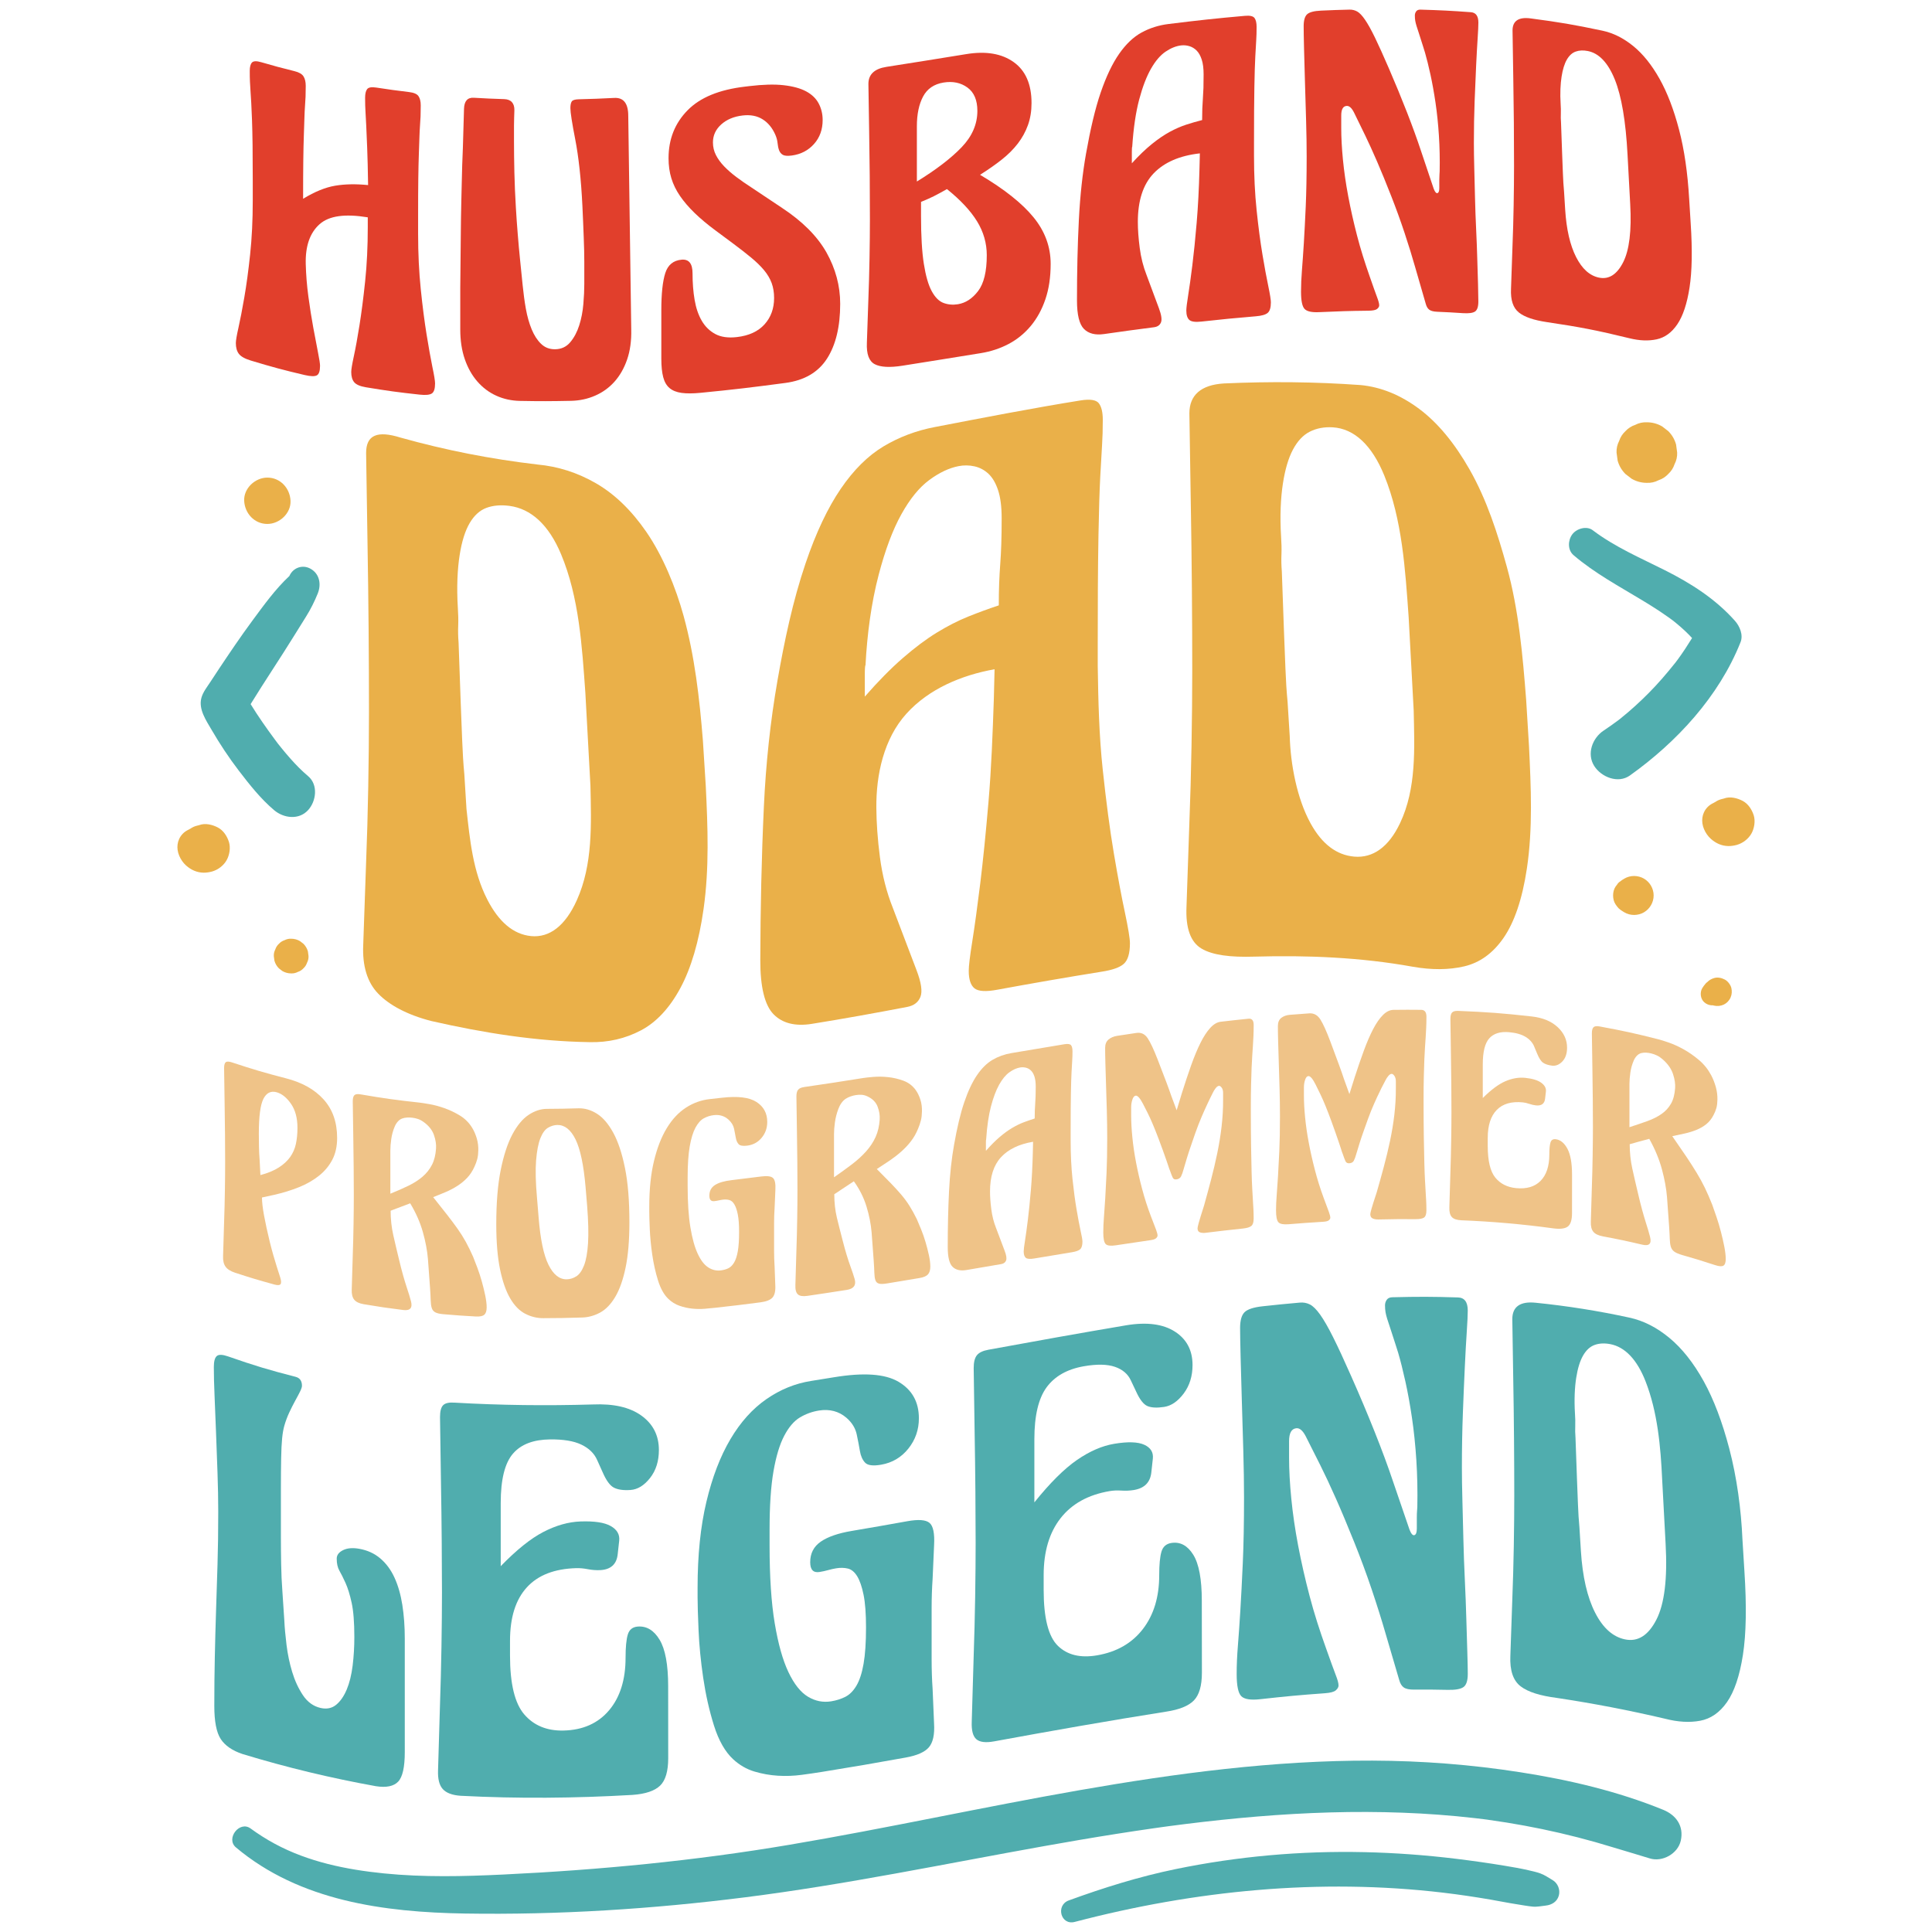 <?xml version="1.0" encoding="utf-8"?>
<!-- Generator: Adobe Illustrator 30.0.0, SVG Export Plug-In . SVG Version: 9.03 Build 0)  -->
<svg version="1.1" id="Layer_1" xmlns="http://www.w3.org/2000/svg" xmlns:xlink="http://www.w3.org/1999/xlink" x="0px" y="0px"
	 viewBox="0 0 850.39 850.39" style="enable-background:new 0 0 850.39 850.39;" xml:space="preserve">
<style type="text/css">
	.st0{fill:#50ADAE;}
	.st1{fill:#EFC388;}
	.st2{fill:#EAB049;}
	.st3{fill:#E13F2C;}
</style>
<g id="Design">
	<g id="Text04_00000075129070927183195690000015167507925788582331_">
		<g>
			<path class="st0" d="M178.17,771.22c0,6.61-0.97,10.94-2.91,12.98c-1.94,2.04-5.21,2.74-9.81,2.01
				c-19.98-3.6-39.2-8.23-58.62-14.13c-4.6-1.51-7.83-3.78-9.7-6.67c-1.87-2.9-2.8-7.73-2.8-14.49c0-7.61,0.07-14.81,0.22-21.58
				c0.14-6.77,0.32-13.49,0.54-20.17c0.22-6.67,0.43-13.53,0.65-20.56c0.22-7.03,0.32-14.79,0.32-23.27
				c0-5.31-0.11-10.99-0.32-17.04c-0.22-6.04-0.43-11.94-0.65-17.69c-0.22-5.75-0.43-11.15-0.65-16.19
				c-0.22-5.04-0.32-9.28-0.32-12.73c0-2.44,0.43-4.04,1.29-4.81c0.86-0.76,2.51-0.7,4.96,0.15c11.9,4.15,17.84,5.93,29.74,8.99
				c1.87,0.48,2.8,1.79,2.8,3.94c0,0.58-0.29,1.44-0.86,2.59c-0.57,1.15-1.29,2.51-2.16,4.08c-0.86,1.58-1.73,3.29-2.59,5.14
				c-0.86,1.85-1.58,3.79-2.15,5.78c-0.42,1.46-0.75,3.32-0.97,5.55c-0.22,2.24-0.36,5.18-0.43,8.83
				c-0.07,3.64-0.11,8.27-0.11,13.87s0,12.5,0,20.69c0,3.74,0.04,7.7,0.11,11.88c0.07,4.19,0.25,8.19,0.54,12
				c0.35,5.18,0.52,7.77,0.86,12.95c0.14,3.06,0.47,6.63,0.97,10.72c0.5,4.09,1.33,8.05,2.48,11.86c1.15,3.82,2.73,7.25,4.74,10.26
				c2.01,3.01,4.6,4.89,7.76,5.61c2.73,0.62,5.03,0.13,6.9-1.42c1.87-1.55,3.41-3.8,4.63-6.72c1.22-2.92,2.08-6.43,2.59-10.5
				c0.5-4.07,0.75-8.27,0.75-12.58c0-6.47-0.4-11.5-1.19-15.09c-0.79-3.6-1.69-6.5-2.69-8.71c-1-2.21-1.91-4.01-2.69-5.38
				c-0.79-1.38-1.19-3.15-1.19-5.31c0-1.58,0.93-2.82,2.8-3.75c1.86-0.92,4.24-1.11,7.11-0.6c3.59,0.64,6.68,2.04,9.27,4.24
				c2.59,2.2,4.67,5.01,6.25,8.46c1.58,3.45,2.73,7.45,3.45,11.99c0.72,4.55,1.08,9.48,1.08,14.79
				C178.17,737.88,178.17,754.55,178.17,771.22z"/>
			<path class="st0" d="M294.12,773.89c0,5.75-1.19,9.78-3.56,12.07c-2.37,2.29-6.43,3.69-12.18,4.09
				c-25.33,1.47-50.29,1.7-75.65,0.38c-3.74-0.26-6.36-1.28-7.87-2.99c-1.51-1.71-2.19-4.43-2.05-8.16
				c0.34-11.61,0.52-17.41,0.86-29.02c0.29-8.16,0.5-16.69,0.65-25.59c0.14-8.89,0.22-16.79,0.22-23.69
				c0-6.32-0.04-13.83-0.11-22.53c-0.07-8.7-0.18-17.15-0.32-25.35c-0.17-11.74-0.26-17.61-0.43-29.35c0-2.59,0.46-4.34,1.4-5.26
				c0.93-0.92,2.62-1.28,5.06-1.1c20.34,1.17,40.41,1.4,60.78,0.8c9.05-0.39,16.16,1.16,21.34,4.86c5.17,3.7,7.76,8.74,7.76,15.2
				c0,4.89-1.29,8.99-3.88,12.29c-2.59,3.3-5.46,5.07-8.62,5.29c-3.16,0.22-5.6-0.14-7.33-1.04c-1.72-0.9-3.38-3.18-4.96-6.84
				c-0.95-2.11-1.42-3.16-2.37-5.27c-1.29-2.96-3.63-5.22-7-6.83c-3.38-1.61-7.94-2.33-13.69-2.28c-7.33,0.08-12.79,2.11-16.38,6.27
				c-3.59,4.16-5.39,11.39-5.39,21.73c0,11.12,0,16.68,0,27.8c6.9-7.11,13.15-12.15,18.75-15.05c5.6-2.9,11.06-4.45,16.38-4.63
				c6.03-0.21,10.45,0.42,13.25,1.99c2.8,1.57,4.06,3.71,3.77,6.46c-0.26,2.34-0.39,3.52-0.65,5.86c-0.43,4.48-3.02,6.88-7.76,7.11
				c-1.72,0.08-3.52-0.05-5.39-0.41c-1.87-0.36-3.59-0.51-5.17-0.46c-9.48,0.29-16.7,3.02-21.66,8.43
				c-4.96,5.42-7.43,13.24-7.43,23.59c0,2.59,0,3.88,0,6.47c0,12.36,2.08,21,6.25,25.86c4.17,4.86,9.91,7.29,17.24,7.13
				c8.62-0.18,15.34-3.23,20.15-8.96c4.81-5.72,7.22-13.44,7.22-23.07c0-4.6,0.32-7.99,0.97-10.19c0.65-2.2,2.12-3.38,4.42-3.55
				c3.88-0.29,7.08,1.64,9.59,5.8c2.51,4.16,3.77,10.97,3.77,20.46C294.12,754.89,294.12,761.22,294.12,773.89z"/>
			<path class="st0" d="M411.14,758.63c0.29,4.83-0.47,8.31-2.26,10.43c-1.79,2.12-5.2,3.64-10.21,4.54
				c-14.71,2.64-22.07,3.93-36.78,6.3c-2.58,0.42-5.59,0.86-9.03,1.32c-3.44,0.46-6.92,0.59-10.43,0.38
				c-3.51-0.21-6.99-0.83-10.43-1.86c-3.44-1.04-6.52-2.84-9.25-5.35c-3.56-3.28-6.41-8.26-8.5-14.91
				c-2.08-6.65-3.65-13.66-4.73-21.01c-1.08-7.35-1.76-14.31-2.04-20.89c-0.29-6.58-0.43-11.45-0.43-14.61c0-1.64,0-2.46,0-4.09
				c0-14.37,1.29-26.97,3.88-37.83c2.59-10.86,6.11-20.03,10.56-27.56c4.45-7.53,9.73-13.4,15.84-17.64
				c6.11-4.24,12.68-6.91,19.72-8.02c4.05-0.64,6.08-0.97,10.13-1.63c12.93-2.13,22.38-1.51,28.34,2.02s8.94,8.88,8.94,16.07
				c0,5.03-1.55,9.48-4.63,13.33c-3.09,3.86-7.08,6.23-11.96,7.08c-3.59,0.63-5.96,0.32-7.11-0.92c-1.15-1.24-1.9-2.94-2.26-5.11
				c-0.36-2.16-0.83-4.6-1.4-7.3c-0.57-2.7-2.09-5.22-4.53-7.32c-3.34-2.88-7.47-3.93-12.07-3.19c-3.02,0.48-5.82,1.5-8.4,3.04
				c-2.59,1.55-4.89,4.23-6.9,8.05c-2.01,3.82-3.59,9.04-4.74,15.67c-1.15,6.63-1.72,15.19-1.72,25.68c0,2.76,0,4.14,0,6.9
				c0,13.79,0.75,25.22,2.26,34.26c1.51,9.05,3.52,16.23,6.03,21.52c2.51,5.3,5.39,8.92,8.62,10.85c3.23,1.94,6.64,2.61,10.24,2.02
				c2.3-0.38,4.38-1.04,6.25-2c1.87-0.96,3.48-2.6,4.85-4.91c1.36-2.31,2.41-5.51,3.12-9.59c0.72-4.07,1.08-9.42,1.08-16.03
				c0-6.03-0.36-10.82-1.08-14.36c-0.72-3.54-1.65-6.26-2.8-8.14c-1.15-1.88-2.52-3.02-4.1-3.4c-1.58-0.38-3.31-0.42-5.17-0.11
				c-1.15,0.19-2.34,0.46-3.56,0.8c-1.22,0.34-2.48,0.62-3.77,0.82c-2.73,0.44-4.09-1-4.09-4.31c0-3.88,1.54-6.88,4.63-9.03
				c3.09-2.15,7.65-3.72,13.69-4.74c9.78-1.65,14.66-2.52,24.44-4.27c4.85-0.87,8.1-0.64,9.74,0.72c1.64,1.35,2.32,4.64,2.03,9.87
				c-0.26,5.91-0.39,8.86-0.65,14.77c-0.29,4.22-0.43,8.48-0.43,12.79c0,4.31,0,7.9,0,10.78c0,3.31,0,7.26,0,11.85
				c0,4.6,0.14,8.95,0.43,13.07C410.75,749.52,410.88,752.56,411.14,758.63z"/>
			<path class="st0" d="M529.03,736.25c0,5.75-1.19,9.83-3.56,12.24c-2.37,2.42-6.43,4.04-12.18,4.91
				c-25.28,3.99-50.47,8.45-75.65,13.07c-3.74,0.69-6.36,0.38-7.87-0.92c-1.51-1.3-2.19-3.83-2.05-7.6
				c0.34-11.7,0.52-17.55,0.86-29.25c0.29-8.24,0.5-16.83,0.65-25.77c0.14-8.93,0.21-16.85,0.21-23.75c0-6.32-0.04-13.82-0.11-22.5
				c-0.07-8.68-0.18-17.1-0.32-25.26c-0.17-11.69-0.26-17.54-0.43-29.23c0-2.59,0.46-4.47,1.4-5.65c0.93-1.18,2.62-1.99,5.06-2.44
				c20.24-3.72,40.48-7.35,60.77-10.78c9.05-1.49,16.16-0.53,21.34,2.8s7.76,8.25,7.76,14.71c0,4.89-1.29,9.05-3.88,12.52
				c-2.59,3.46-5.46,5.44-8.62,5.92c-3.16,0.48-5.6,0.36-7.33-0.37c-1.72-0.73-3.38-2.84-4.96-6.32c-0.95-2-1.42-3-2.37-5
				c-1.29-2.81-3.63-4.8-7-5.96c-3.38-1.16-7.94-1.25-13.69-0.25c-7.33,1.28-12.79,4.38-16.38,9.26
				c-3.59,4.89-5.39,12.51-5.39,22.85c0,11.12,0,16.68,0,27.8c6.9-8.58,13.15-14.8,18.75-18.66c5.6-3.86,11.06-6.23,16.38-7.12
				c6.03-1.01,10.45-0.86,13.25,0.42c2.8,1.28,4.06,3.31,3.77,6.09c-0.26,2.37-0.39,3.55-0.65,5.92c-0.43,4.52-3.02,7.15-7.76,7.92
				c-1.72,0.28-3.52,0.36-5.39,0.24c-1.87-0.12-3.59-0.05-5.17,0.22c-9.48,1.6-16.7,5.61-21.66,11.96
				c-4.96,6.35-7.43,14.7-7.43,25.04c0,2.59,0,3.88,0,6.47c0,12.36,2.08,20.56,6.25,24.63c4.17,4.07,9.91,5.45,17.24,4.2
				c8.62-1.48,15.33-5.3,20.15-11.53c4.81-6.23,7.22-14.13,7.22-23.76c0-4.6,0.32-8.02,0.97-10.28c0.65-2.25,2.12-3.56,4.42-3.9
				c3.88-0.58,7.08,1.15,9.59,5.17c2.51,4.03,3.77,10.79,3.77,20.27C529.03,717.24,529.03,723.57,529.03,736.25z"/>
			<path class="st0" d="M646.06,736.76c0,3.02-0.65,4.97-1.94,5.85c-1.29,0.89-3.59,1.27-6.9,1.2c-5.95-0.13-8.92-0.15-14.87-0.11
				c-2.01,0.01-3.48-0.29-4.42-0.92c-0.94-0.63-1.62-1.73-2.05-3.31c-2.41-8.23-3.62-12.34-6.03-20.54
				c-1.73-5.98-3.77-12.49-6.14-19.51c-2.37-7.02-4.94-13.91-7.65-20.66c-2.88-7.16-5.57-13.59-8.08-19.24
				c-2.51-5.65-4.78-10.48-6.79-14.5c-2.59-5.15-3.88-7.72-6.47-12.85c-1.29-2.48-2.66-3.65-4.09-3.52
				c-2.15,0.19-3.23,2.1-3.23,5.69c0,2.93,0,4.4,0,7.33c0,5.32,0.32,11.28,0.97,17.9c0.65,6.62,1.65,13.53,3.02,20.74
				c1.37,7.2,3.05,14.64,5.07,22.3c2.01,7.66,4.46,15.24,7.11,22.62c2.04,5.69,3.45,9.71,4.31,11.88c0.86,2.17,1.29,3.76,1.29,4.77
				c0,0.72-0.4,1.43-1.19,2.12c-0.79,0.7-2.41,1.13-4.85,1.3c-11.38,0.82-17.07,1.36-28.45,2.62c-4.17,0.46-6.93,0.04-8.3-1.31
				c-1.36-1.34-2.05-4.6-2.05-9.77c0-3.88,0.18-8.03,0.54-12.46c0.36-4.42,0.72-9.61,1.08-15.54c0.36-5.93,0.72-12.91,1.08-20.93
				c0.36-8.01,0.54-17.63,0.54-28.83c0-6.18-0.11-13.06-0.32-20.65c-0.22-7.59-0.43-14.93-0.65-22.01
				c-0.21-7.09-0.4-13.53-0.54-19.33c-0.14-5.8-0.22-10-0.22-12.58c0-3.3,0.65-5.61,1.94-6.91c1.29-1.3,3.95-2.19,7.97-2.63
				c6.55-0.71,9.83-1.04,16.38-1.62c1.58-0.14,3.05,0.13,4.42,0.81c1.36,0.68,2.88,2.18,4.53,4.49c1.65,2.32,3.56,5.63,5.71,9.94
				c2.16,4.31,4.81,10.04,7.97,17.19c3.73,8.41,7.19,16.6,10.34,24.52c3.16,7.93,5.82,15.11,7.97,21.52
				c2.93,8.55,4.4,12.84,7.33,21.43c0.72,1.86,1.44,2.68,2.15,2.46c0.72-0.22,1.08-1.19,1.08-2.92c0-1.9,0-2.85,0-4.74
				c0-1.15,0.03-2.19,0.11-3.13c0.07-0.93,0.11-1.47,0.11-1.62c0.14-7.04,0-13.9-0.43-20.58c-0.43-6.68-1.08-12.93-1.94-18.74
				c-0.86-5.81-1.83-11.15-2.91-16.02c-1.08-4.87-2.12-9.02-3.13-12.45c-0.52-1.63-0.78-2.44-1.29-4.07
				c-0.86-2.71-1.58-4.92-2.15-6.63c-0.57-1.71-1.04-3.13-1.4-4.27c-0.36-1.14-0.61-2.14-0.75-3c-0.14-0.86-0.22-1.86-0.22-3.01
				c0-0.86,0.25-1.66,0.75-2.39c0.5-0.73,1.33-1.12,2.48-1.14c11.55-0.28,17.33-0.28,28.88,0.08c2.87,0.09,4.31,2.02,4.31,5.76
				c0,1.87-0.14,4.95-0.43,9.25c-0.29,4.3-0.58,9.46-0.86,15.48c-0.29,6.02-0.57,12.84-0.86,20.44c-0.29,7.61-0.43,15.58-0.43,23.91
				c0,4.17,0.07,8.99,0.22,14.45c0.14,5.47,0.29,11.19,0.43,17.15c0.14,5.97,0.36,11.97,0.65,18.02c0.29,6.04,0.5,11.73,0.65,17.05
				c0.14,5.32,0.29,10.11,0.43,14.35C645.98,731.19,646.06,734.46,646.06,736.76z"/>
			<path class="st0" d="M767.82,691.55c1,15.31,0.79,27.59-0.65,36.83c-1.44,9.25-3.77,16.16-7,20.8
				c-3.23,4.64-7.19,7.36-11.85,8.23c-4.67,0.87-9.81,0.56-15.41-0.89c-15.94-3.74-31.44-6.72-47.63-9.16
				c-7.33-0.95-12.64-2.57-15.95-5.1c-3.3-2.53-4.82-6.99-4.53-13.43c0.34-9.97,0.52-14.96,0.86-24.93
				c0.29-7.3,0.5-15.01,0.65-23.11c0.14-8.1,0.21-15.61,0.21-22.5c0-7.76-0.04-16.06-0.11-24.9c-0.07-8.84-0.18-17.22-0.32-25.14
				c-0.17-11.05-0.26-16.57-0.43-27.62c0-5.46,3.45-7.95,10.35-7.21c13.74,1.39,27.67,3.59,41.16,6.54
				c6.18,1.32,12.07,4.32,17.67,8.96c5.6,4.64,10.63,11.03,15.09,19.09c4.45,8.06,8.17,17.97,11.21,29.53
				c3.37,12.8,5.25,26.87,5.82,40.1C767.31,683.22,767.48,685.99,767.82,691.55z M731.62,651.24c-0.66-14.51-2.04-29.8-7.33-43.28
				c-3.74-9.54-9.05-15.09-15.52-16.33c-2.59-0.49-4.89-0.37-6.9,0.37c-2.01,0.73-3.7,2.29-5.06,4.66
				c-1.37,2.37-2.37,5.63-3.02,9.77c-0.65,4.14-0.94,9.59-0.54,15.97c0.11,1.72,0.18,3.48,0.11,5.19c-0.07,1.71-0.04,3.44,0.11,5.19
				c0.26,7.28,0.39,10.92,0.65,18.2c0.14,3.61,0.29,7.3,0.43,11.06c0.14,3.76,0.36,7.17,0.65,10.23c0.26,4.18,0.39,6.27,0.65,10.44
				c0.72,11.32,2.8,20.34,6.25,27.11c3.45,6.77,7.83,10.66,13.15,11.77c5.6,1.17,10.2-1.66,13.79-8.61
				c3.59-6.94,4.96-18.1,4.09-33.55C732.52,668.15,732.22,662.51,731.62,651.24z"/>
		</g>
	</g>
	<g id="Text03_00000056385270669174315850000017027583085819614123_">
		<g>
			<path class="st1" d="M148.39,500.91c0,3.67-0.71,6.87-2.12,9.57c-1.42,2.7-3.37,5.05-5.86,7.03c-2.49,1.98-5.42,3.67-8.79,5.03
				c-3.37,1.36-7.05,2.5-11.03,3.4c-2.11,0.47-3.17,0.7-5.28,1.15c0,1.99,0.31,4.65,0.92,7.96c0.61,3.32,1.45,7.19,2.53,11.63
				c0.53,2.14,1.07,4.15,1.61,6.02c0.53,1.87,1.03,3.52,1.49,4.95c0.6,1.86,0.9,2.79,1.49,4.65c0.46,1.5,0.5,2.49,0.11,2.96
				c-0.38,0.47-1.26,0.53-2.64,0.15c-6.94-1.91-10.41-2.94-17.35-5.21c-1.99-0.65-3.39-1.54-4.19-2.66
				c-0.8-1.12-1.17-2.66-1.09-4.62c0.18-6.14,0.28-9.21,0.46-15.35c0.15-4.31,0.27-8.83,0.34-13.55c0.08-4.72,0.11-8.92,0.11-12.6
				c0-3.37-0.02-7.38-0.06-12.02c-0.04-4.65-0.1-9.17-0.17-13.56c-0.09-6.28-0.14-9.42-0.23-15.7c0-1.38,0.25-2.25,0.75-2.62
				c0.5-0.37,1.4-0.33,2.7,0.1c9.56,3.16,14.34,4.56,23.89,7.04c6.97,1.81,12.44,4.82,16.43,9.23
				C146.4,488.3,148.39,493.94,148.39,500.91z M130.93,496.46c0-4.37-0.96-7.91-2.87-10.65c-1.91-2.74-4.02-4.42-6.32-5.05
				c-2.53-0.69-4.46,0.27-5.8,2.91c-1.34,2.64-2.01,7.74-2.01,15.32c0,1.68,0.02,3.57,0.06,5.65c0.04,2.08,0.13,4.06,0.29,5.94
				c0.14,2.66,0.21,3.99,0.34,6.65c3.29-0.87,5.99-2,8.1-3.35c2.11-1.35,3.77-2.89,5-4.61c1.22-1.72,2.07-3.65,2.53-5.8
				C130.7,501.33,130.93,498.99,130.93,496.46z"/>
			<path class="st1" d="M214.21,575.45c0,1.53-0.34,2.61-1.03,3.23c-0.69,0.62-1.91,0.88-3.68,0.79c-5.74-0.32-8.61-0.51-14.36-1.01
				c-1.61-0.14-2.8-0.42-3.56-0.83c-0.77-0.42-1.28-1.06-1.55-1.93c-0.27-0.87-0.42-2.01-0.46-3.43c-0.04-1.42-0.13-3.25-0.29-5.49
				c-0.37-5.04-0.55-7.57-0.92-12.61c-0.31-3.71-1.05-7.67-2.24-11.89c-1.19-4.22-3.04-8.42-5.57-12.63
				c-3.45,1.34-5.17,1.99-8.61,3.26c0,3.68,0.38,7.23,1.15,10.67c0.77,3.44,1.59,6.87,2.41,10.26c0.7,2.9,1.32,5.4,1.9,7.42
				c0.57,2.02,1.09,3.74,1.55,5.13c0.46,1.4,0.84,2.59,1.15,3.59c0.31,0.99,0.57,1.93,0.8,2.8c0.76,2.92-0.38,4.22-3.45,3.83
				c-6.94-0.87-10.41-1.38-17.35-2.55c-1.99-0.33-3.39-1-4.19-1.99c-0.8-0.99-1.17-2.47-1.09-4.45c0.18-6.17,0.28-9.25,0.46-15.42
				c0.15-4.34,0.27-8.87,0.34-13.61c0.08-4.73,0.11-8.94,0.11-12.62c0-3.37-0.02-7.37-0.06-12.01c-0.04-4.64-0.1-9.15-0.17-13.53
				c-0.09-6.27-0.14-9.4-0.23-15.66c0-1.38,0.25-2.29,0.75-2.74c0.5-0.45,1.4-0.55,2.7-0.33c10.38,1.78,15.58,2.5,25.96,3.63
				c0.92,0.1,2.39,0.33,4.42,0.69c2.03,0.35,4.19,0.94,6.49,1.74c2.3,0.81,4.56,1.88,6.78,3.22c2.22,1.34,4.02,3.12,5.4,5.34
				c0.84,1.35,1.53,2.92,2.07,4.71c0.54,1.79,0.73,3.6,0.69,5.32c-0.03,1.35-0.15,2.65-0.46,3.82c-0.31,1.17-0.73,2.32-1.26,3.43
				c-0.84,1.87-1.9,3.47-3.16,4.81c-1.26,1.34-2.7,2.53-4.31,3.56c-1.61,1.03-3.31,1.94-5.11,2.7c-1.8,0.77-3.66,1.52-5.57,2.26
				c2.37,2.98,4.42,5.57,6.15,7.78c1.72,2.21,3.26,4.26,4.6,6.15c1.34,1.89,2.55,3.82,3.62,5.76c1.07,1.94,2.14,4.14,3.22,6.57
				c0.53,1.33,1.17,2.98,1.9,4.93c0.73,1.95,1.38,3.96,1.95,6.02c0.57,2.06,1.07,4.09,1.49,6.1
				C214,572.26,214.21,573.99,214.21,575.45z M191.92,505.57c0.13-1.8-0.15-3.82-0.92-6c-0.76-2.18-2.26-4.06-4.48-5.67
				c-0.84-0.62-1.69-1.08-2.53-1.36c-0.84-0.28-1.69-0.48-2.53-0.57c-1.53-0.18-3.16-0.12-4.48,0.37c-1.39,0.52-2.55,1.85-3.27,3.59
				c-0.73,1.74-1.23,3.55-1.49,5.42c-0.27,1.88-0.4,3.56-0.4,5.06c0,1.49,0,2.28,0,2.35c0,6.66,0,9.99,0,16.66
				c2.83-1.14,5.46-2.29,7.87-3.46c2.41-1.16,4.5-2.5,6.26-4c1.76-1.5,3.16-3.25,4.19-5.26
				C191.18,510.69,191.74,508.27,191.92,505.57z"/>
			<path class="st1" d="M277.04,537.94c0,7.97-0.56,14.62-1.67,19.97c-1.11,5.35-2.62,9.65-4.54,12.89
				c-1.92,3.24-4.14,5.56-6.66,6.93c-2.53,1.37-5.17,2.11-7.93,2.19c-6.85,0.21-10.27,0.27-17.12,0.29
				c-2.76,0.01-5.4-0.64-7.93-1.94c-2.53-1.3-4.73-3.54-6.6-6.73c-1.88-3.18-3.37-7.44-4.48-12.77c-1.11-5.32-1.67-11.96-1.67-19.93
				c0-9.42,0.65-17.36,1.95-23.82c1.3-6.46,3.01-11.68,5.11-15.65c2.11-3.97,4.48-6.84,7.12-8.61c2.64-1.77,5.34-2.67,8.1-2.68
				c5.56-0.03,8.34-0.08,13.9-0.24c2.76-0.08,5.46,0.71,8.1,2.36c2.64,1.65,5.04,4.43,7.18,8.33c2.14,3.91,3.87,9.07,5.17,15.5
				C276.39,520.48,277.04,528.44,277.04,537.94z M257.74,522.45c-0.84-9.7-2.32-16.68-4.42-20.95c-2.11-4.27-4.77-6.37-7.98-6.33
				c-1.38,0.02-2.74,0.42-4.08,1.19c-1.34,0.77-2.47,2.31-3.39,4.6c-0.92,2.3-1.55,5.55-1.9,9.76c-0.34,4.21-0.21,9.73,0.4,16.54
				c0.28,3.35,0.41,5.03,0.69,8.39c0.76,9.73,2.22,16.76,4.37,21.07c2.14,4.31,4.82,6.45,8.04,6.38c1.45-0.03,2.85-0.46,4.19-1.3
				c1.34-0.84,2.47-2.43,3.39-4.75c0.92-2.33,1.51-5.6,1.78-9.82c0.27-4.22,0.13-9.73-0.4-16.53
				C258.16,527.4,258.02,525.75,257.74,522.45z"/>
			<path class="st1" d="M341.25,565.6c0.15,2.58-0.25,4.42-1.2,5.5c-0.96,1.09-2.77,1.81-5.44,2.15c-7.84,1.02-11.76,1.49-19.6,2.36
				c-1.37,0.15-2.98,0.31-4.81,0.46c-1.83,0.15-3.69,0.13-5.56-0.07c-1.87-0.2-3.73-0.61-5.56-1.25c-1.83-0.63-3.48-1.67-4.93-3.06
				c-1.9-1.83-3.42-4.54-4.53-8.12s-1.95-7.35-2.52-11.29c-0.57-3.94-0.94-7.66-1.09-11.17c-0.15-3.51-0.23-6.11-0.23-7.79
				c0-0.87,0-1.31,0-2.18c0-7.66,0.69-14.35,2.07-20.09c1.38-5.74,3.25-10.55,5.63-14.47c2.37-3.92,5.19-6.92,8.44-9.03
				c3.25-2.11,6.76-3.36,10.51-3.77c2.16-0.23,3.24-0.35,5.4-0.6c6.89-0.78,11.93-0.19,15.11,1.85c3.18,2.04,4.77,4.97,4.77,8.8
				c0,2.68-0.82,5.01-2.47,6.99c-1.65,1.98-3.77,3.13-6.37,3.45c-1.92,0.24-3.18,0.01-3.79-0.68c-0.61-0.69-1.01-1.62-1.21-2.78
				c-0.19-1.16-0.44-2.47-0.75-3.93c-0.31-1.46-1.11-2.84-2.41-4.02c-1.78-1.63-3.98-2.3-6.43-2.03c-1.61,0.18-3.1,0.64-4.48,1.4
				c-1.38,0.76-2.6,2.13-3.68,4.11c-1.07,1.99-1.91,4.73-2.53,8.23c-0.61,3.51-0.92,8.05-0.92,13.64c0,1.47,0,2.21,0,3.68
				c0,7.35,0.4,13.46,1.21,18.32c0.8,4.86,1.88,8.74,3.22,11.62c1.34,2.89,2.87,4.89,4.6,6.01c1.72,1.12,3.54,1.57,5.46,1.35
				c1.22-0.14,2.33-0.44,3.33-0.9c0.99-0.46,1.86-1.29,2.59-2.49c0.73-1.2,1.28-2.87,1.67-5.02c0.38-2.15,0.57-4.99,0.57-8.51
				c0-3.22-0.19-5.78-0.57-7.69c-0.38-1.91-0.88-3.38-1.49-4.42c-0.61-1.04-1.34-1.68-2.18-1.93c-0.84-0.25-1.76-0.31-2.76-0.2
				c-0.61,0.07-1.25,0.18-1.9,0.33c-0.65,0.15-1.32,0.26-2.01,0.34c-1.46,0.16-2.18-0.64-2.18-2.4c0-2.07,0.82-3.63,2.47-4.69
				c1.64-1.06,4.08-1.77,7.29-2.15c5.21-0.61,7.82-0.94,13.03-1.61c2.58-0.34,4.32-0.13,5.19,0.63c0.87,0.76,1.24,2.53,1.08,5.31
				c-0.14,3.14-0.21,4.71-0.34,7.86c-0.15,2.24-0.23,4.51-0.23,6.81s0,4.21,0,5.74c0,1.76,0,3.87,0,6.32c0,2.45,0.08,4.78,0.23,6.98
				C341.05,560.73,341.11,562.35,341.25,565.6z"/>
			<path class="st1" d="M409.49,557.48c0,1.53-0.34,2.68-1.03,3.45c-0.69,0.77-1.91,1.3-3.68,1.6c-5.74,0.97-8.61,1.45-14.36,2.39
				c-1.61,0.26-2.8,0.29-3.56,0.07c-0.77-0.22-1.28-0.73-1.55-1.53c-0.27-0.8-0.42-1.9-0.46-3.31c-0.04-1.41-0.13-3.21-0.29-5.41
				c-0.37-4.95-0.55-7.42-0.92-12.37c-0.31-3.63-1.05-7.39-2.24-11.3c-1.19-3.9-3.04-7.61-5.57-11.12
				c-3.45,2.29-5.17,3.43-8.61,5.71c0,3.68,0.38,7.12,1.15,10.33c0.77,3.21,1.6,6.42,2.41,9.56c0.7,2.7,1.32,5.02,1.9,6.88
				c0.57,1.86,1.09,3.43,1.55,4.7c0.46,1.27,0.84,2.36,1.15,3.27c0.31,0.91,0.57,1.77,0.8,2.57c0.76,2.71-0.38,4.31-3.45,4.79
				c-6.94,1.09-10.41,1.61-17.35,2.63c-1.99,0.29-3.39,0.07-4.19-0.66c-0.8-0.73-1.17-2.09-1.09-4.1c0.18-6.23,0.28-9.34,0.46-15.57
				c0.15-4.39,0.27-8.96,0.34-13.72c0.08-4.76,0.11-8.98,0.11-12.65c0-3.37-0.02-7.37-0.06-11.99c-0.04-4.63-0.1-9.12-0.17-13.47
				c-0.09-6.24-0.14-9.35-0.23-15.59c0-1.38,0.25-2.37,0.75-2.98c0.5-0.61,1.4-1,2.7-1.19c10.38-1.51,15.58-2.31,25.96-3.97
				c0.92-0.15,2.39-0.31,4.42-0.48c2.03-0.17,4.19-0.15,6.49,0.09c2.3,0.24,4.56,0.76,6.78,1.58c2.22,0.82,4.02,2.18,5.4,4.09
				c0.84,1.16,1.53,2.58,2.07,4.25c0.54,1.67,0.73,3.43,0.69,5.17c-0.03,1.35-0.15,2.69-0.46,3.93c-0.31,1.24-0.73,2.48-1.26,3.72
				c-0.84,2.06-1.9,3.9-3.16,5.53c-1.26,1.63-2.7,3.15-4.31,4.57c-1.61,1.42-3.31,2.73-5.11,3.95c-1.8,1.22-3.66,2.44-5.57,3.67
				c2.37,2.37,4.42,4.45,6.15,6.23c1.72,1.78,3.26,3.46,4.6,5.04c1.34,1.58,2.55,3.21,3.62,4.91c1.07,1.7,2.14,3.64,3.22,5.83
				c0.53,1.21,1.17,2.72,1.9,4.51c0.73,1.79,1.38,3.66,1.95,5.59c0.57,1.93,1.07,3.86,1.49,5.78
				C409.27,554.34,409.49,556.02,409.49,557.48z M387.2,492.85c0.13-1.84-0.15-3.79-0.92-5.77c-0.76-1.98-2.26-3.48-4.48-4.5
				c-0.84-0.4-1.69-0.63-2.53-0.69c-0.84-0.06-1.69-0.02-2.53,0.12c-1.53,0.24-3.15,0.76-4.48,1.62c-1.43,0.93-2.55,2.58-3.27,4.53
				c-0.73,1.95-1.23,3.91-1.49,5.86c-0.27,1.96-0.4,3.68-0.4,5.17c0,1.49,0,2.28,0,2.35c0,6.66,0,9.99,0,16.66
				c2.83-1.97,5.46-3.87,7.87-5.7c2.41-1.83,4.5-3.74,6.26-5.71c1.76-1.97,3.16-4.09,4.19-6.36
				C386.45,498.16,387.01,495.59,387.2,492.85z"/>
			<path class="st1" d="M476.45,546.53c0,1.61-0.33,2.71-0.98,3.32c-0.65,0.6-1.86,1.05-3.62,1.33c-6.66,1.08-9.99,1.64-16.66,2.76
				c-1.84,0.31-3.06,0.21-3.68-0.3c-0.61-0.51-0.92-1.45-0.92-2.83c0-0.76,0.19-2.35,0.58-4.75c0.38-2.4,0.8-5.46,1.26-9.17
				c0.46-3.71,0.9-8.06,1.32-13.03c0.42-4.97,0.71-10.5,0.86-16.57c0.05-1.89,0.07-2.84,0.11-4.73c-6.2,1.04-10.91,3.32-14.13,6.82
				c-3.22,3.5-4.82,8.5-4.82,15.01c0,2.37,0.19,5.02,0.57,7.94c0.38,2.92,1.07,5.64,2.07,8.15c1.52,4.01,2.27,6.02,3.79,10.04
				c0.77,2.01,0.98,3.45,0.63,4.31c-0.34,0.86-1.05,1.39-2.13,1.57c-6.11,1.04-9.17,1.57-15.28,2.61c-2.68,0.46-4.73-0.02-6.14-1.42
				c-1.42-1.4-2.12-4.29-2.12-8.65c0-8.81,0.19-17.01,0.57-24.62c0.38-7.61,1.14-14.4,2.19-20.3c1.33-7.53,2.8-13.84,4.49-18.8
				c1.69-4.96,3.57-8.96,5.64-11.99c2.07-3.03,4.35-5.28,6.85-6.74c2.49-1.46,5.24-2.44,8.23-2.95c9.35-1.59,14.02-2.38,23.37-3.91
				c1.54-0.25,2.51-0.1,2.94,0.44c0.42,0.54,0.63,1.43,0.63,2.65c0,1.53-0.04,2.88-0.12,4.04c-0.08,1.16-0.17,2.84-0.29,5.04
				c-0.12,2.2-0.21,5.34-0.29,9.41c-0.08,4.07-0.11,9.78-0.11,17.13c0,1.56,0,2.34,0,3.91c0,5.97,0.27,11.5,0.8,16.58
				c0.54,5.08,1.13,9.54,1.78,13.38c0.65,3.84,1.25,7,1.78,9.48C476.18,544.14,476.45,545.77,476.45,546.53z M455.89,478.35
				c0-1.84-0.19-3.34-0.57-4.5c-0.38-1.16-0.9-2.05-1.55-2.67c-0.65-0.62-1.4-1.03-2.24-1.23c-0.84-0.2-1.68-0.23-2.53-0.09
				c-1.53,0.26-3.1,0.97-4.71,2.12c-1.61,1.15-3.1,2.96-4.48,5.42c-1.38,2.46-2.58,5.65-3.62,9.58c-1.03,3.93-1.74,8.76-2.12,14.49
				c-0.08,0.09-0.11,0.63-0.11,1.63c0,1.38,0,2.07,0,3.45c2.14-2.43,4.17-4.47,6.09-6.1c1.91-1.63,3.73-2.95,5.45-3.97
				c1.72-1.02,3.41-1.84,5.05-2.47c1.65-0.62,3.27-1.18,4.88-1.69c0-1.3,0.02-2.47,0.06-3.51c0.04-1.04,0.1-2.06,0.17-3.07
				c0.08-1.01,0.14-2.09,0.17-3.25C455.87,481.35,455.89,479.96,455.89,478.35z"/>
			<path class="st1" d="M551.81,536.36c0,1.61-0.34,2.7-1.03,3.26c-0.69,0.57-1.92,0.94-3.68,1.13c-6.57,0.69-9.86,1.07-16.43,1.88
				c-1,0.12-1.84,0.05-2.53-0.2c-0.69-0.26-1.03-0.85-1.03-1.77c0-0.15,0.04-0.41,0.11-0.76c0.08-0.35,0.21-0.89,0.4-1.6
				c0.19-0.71,0.48-1.69,0.86-2.92c0.38-1.23,0.88-2.81,1.49-4.72c4.23-15.3,8.49-30.56,8.39-46.6c0-1.19,0-1.79,0-2.99
				c0-0.99-0.21-1.78-0.63-2.34c-0.42-0.56-0.82-0.82-1.21-0.78c-0.46,0.05-0.94,0.4-1.44,1.03c-0.5,0.63-0.94,1.36-1.32,2.17
				c-0.38,0.81-0.79,1.63-1.21,2.44c-0.42,0.82-0.82,1.67-1.21,2.56c-0.77,1.63-1.59,3.47-2.47,5.53c-0.88,2.06-1.8,4.39-2.7,6.94
				c-0.7,1.99-1.36,3.95-2.01,5.83c-0.65,1.88-1.21,3.58-1.67,5.1c-0.6,2.01-0.9,3.01-1.49,5.02c-0.38,1.43-0.77,2.51-1.15,3.25
				c-0.38,0.74-1.07,1.18-2.07,1.31c-0.77,0.1-1.3-0.17-1.61-0.82c-0.31-0.65-0.69-1.63-1.15-2.94c-0.31-0.72-0.57-1.47-0.8-2.24
				c-0.23-0.77-0.52-1.57-0.8-2.36c-0.48-1.35-1-2.91-1.61-4.54c-0.61-1.64-1.23-3.29-1.84-4.97c-1.84-4.87-3.45-8.66-4.82-11.38
				c-0.83-1.63-1.24-2.44-2.07-4.06c-1.3-2.49-2.38-3.67-3.22-3.55c-0.61,0.09-1.09,0.68-1.44,1.76c-0.35,1.08-0.52,2.16-0.52,3.24
				c0,1.56,0,2.34,0,3.9c0,2.76,0.17,5.89,0.52,9.4c0.34,3.51,0.88,7.19,1.61,11.02c0.73,3.83,1.63,7.76,2.7,11.78
				c1.07,4.02,2.33,7.97,3.79,11.8c1.13,2.97,1.94,5.03,2.36,6.16c0.42,1.13,0.63,1.96,0.63,2.5c0,0.38-0.21,0.78-0.63,1.18
				c-0.42,0.4-1.28,0.7-2.59,0.88c-6.06,0.87-9.1,1.32-15.16,2.25c-2.22,0.34-3.7,0.17-4.42-0.52c-0.73-0.69-1.09-2.41-1.09-5.17
				c0-2.07,0.1-4.28,0.29-6.65c0.19-2.36,0.38-5.13,0.57-8.3c0.19-3.17,0.38-6.89,0.58-11.17c0.19-4.28,0.29-9.41,0.29-15.38
				c0-4.06-0.06-8.07-0.17-12.03c-0.11-3.96-0.23-7.72-0.34-11.26c-0.12-3.54-0.21-6.72-0.29-9.55c-0.08-2.82-0.11-5.11-0.11-6.87
				c0-1.61,0.5-2.83,1.49-3.68c1-0.84,2.26-1.38,3.79-1.62c3.4-0.52,5.1-0.77,8.5-1.28c2.07-0.3,3.71,0.47,4.94,2.32
				c1.22,1.85,2.68,4.96,4.37,9.31c0.92,2.4,1.68,4.4,2.3,6c0.61,1.6,1.15,3,1.61,4.2c0.46,1.2,0.84,2.24,1.15,3.12
				c0.31,0.88,0.61,1.75,0.92,2.63c0.96,2.58,1.45,3.87,2.41,6.45c0.92-3.02,1.38-4.53,2.3-7.54c1.38-4.39,2.74-8.48,4.08-12.25
				c1.34-3.77,2.7-7.04,4.08-9.82c1.38-2.77,2.81-4.98,4.31-6.62c1.49-1.63,3.04-2.55,4.65-2.73c4.87-0.57,7.31-0.83,12.18-1.33
				c1.53-0.16,2.3,0.76,2.3,2.75c0,1.91-0.04,3.58-0.11,5.01c-0.08,1.42-0.15,2.81-0.23,4.16c-0.08,1.35-0.17,2.79-0.29,4.34
				c-0.11,1.54-0.21,3.35-0.29,5.43c-0.08,2.07-0.15,4.57-0.23,7.49c-0.08,2.92-0.11,6.44-0.11,10.58c0,6.43,0.04,11.87,0.11,16.3
				c0.08,4.43,0.15,8.2,0.23,11.29c0.08,3.09,0.17,5.61,0.29,7.55c0.11,1.94,0.21,3.64,0.29,5.08c0.08,1.45,0.15,2.76,0.23,3.94
				C551.77,533.47,551.81,534.83,551.81,536.36z"/>
			<path class="st1" d="M627.85,532.76c0,1.61-0.34,2.66-1.03,3.15c-0.69,0.49-1.92,0.72-3.68,0.71c-6.57-0.04-9.86-0.01-16.43,0.14
				c-1,0.02-1.84-0.13-2.53-0.45c-0.69-0.33-1.03-0.95-1.03-1.87c0-0.15,0.04-0.4,0.11-0.75c0.08-0.35,0.21-0.87,0.4-1.56
				c0.19-0.69,0.48-1.64,0.86-2.84c0.38-1.2,0.88-2.72,1.49-4.58c4.27-15.02,8.51-29.96,8.39-45.74c0-1.19,0-1.79,0-2.99
				c0-0.99-0.21-1.8-0.63-2.41c-0.42-0.61-0.82-0.91-1.21-0.9c-0.46,0.01-0.94,0.3-1.44,0.88c-0.5,0.58-0.94,1.26-1.32,2.03
				c-0.38,0.77-0.79,1.55-1.21,2.32c-0.42,0.77-0.82,1.59-1.21,2.44c-0.77,1.55-1.59,3.31-2.47,5.29c-0.88,1.97-1.8,4.21-2.7,6.68
				c-0.7,1.92-1.36,3.81-2.01,5.63c-0.65,1.82-1.21,3.47-1.67,4.94c-0.6,1.95-0.9,2.93-1.49,4.88c-0.38,1.39-0.77,2.44-1.15,3.15
				c-0.38,0.7-1.07,1.08-2.07,1.12c-0.77,0.03-1.3-0.29-1.61-0.96c-0.31-0.67-0.69-1.69-1.15-3.05c-0.31-0.75-0.57-1.52-0.8-2.32
				c-0.23-0.79-0.52-1.61-0.8-2.43c-0.48-1.39-1-2.99-1.61-4.68c-0.61-1.69-1.23-3.4-1.84-5.13c-1.84-5.03-3.45-8.95-4.82-11.78
				c-0.83-1.69-1.24-2.54-2.07-4.23c-1.3-2.6-2.37-3.86-3.22-3.8c-0.61,0.04-1.09,0.59-1.44,1.65c-0.35,1.06-0.52,2.12-0.52,3.2
				c0,1.56,0,2.34,0,3.9c0,2.76,0.17,5.9,0.52,9.44c0.34,3.54,0.88,7.25,1.61,11.14c0.73,3.89,1.63,7.89,2.7,11.99
				c1.07,4.1,2.33,8.16,3.79,12.11c1.13,3.06,1.94,5.19,2.36,6.35c0.42,1.16,0.63,2.01,0.63,2.55c0,0.38-0.21,0.76-0.63,1.13
				c-0.42,0.37-1.28,0.59-2.59,0.67c-6.06,0.37-9.1,0.59-15.16,1.08c-2.22,0.18-3.7-0.09-4.42-0.83c-0.73-0.74-1.09-2.49-1.09-5.25
				c0-2.07,0.1-4.28,0.29-6.63c0.19-2.35,0.38-5.11,0.57-8.26c0.19-3.16,0.38-6.87,0.58-11.14c0.19-4.26,0.29-9.39,0.29-15.36
				c0-4.06-0.06-8.07-0.17-12.04c-0.11-3.97-0.23-7.73-0.34-11.29c-0.12-3.55-0.21-6.74-0.29-9.57c-0.08-2.83-0.11-5.12-0.11-6.88
				c0-1.61,0.5-2.8,1.49-3.58c1-0.77,2.26-1.22,3.79-1.35c3.4-0.27,5.1-0.4,8.5-0.64c2.07-0.14,3.71,0.77,4.94,2.72
				c1.22,1.95,2.68,5.18,4.37,9.68c0.92,2.47,1.68,4.54,2.3,6.19c0.61,1.65,1.15,3.1,1.61,4.34c0.46,1.24,0.84,2.31,1.15,3.22
				c0.31,0.9,0.61,1.81,0.92,2.71c0.96,2.67,1.45,4,2.41,6.67c0.92-2.93,1.38-4.4,2.3-7.33c1.38-4.27,2.74-8.22,4.08-11.87
				c1.34-3.64,2.7-6.78,4.08-9.43c1.38-2.64,2.81-4.7,4.31-6.19c1.49-1.48,3.04-2.24,4.65-2.25c4.87-0.06,7.31-0.06,12.18-0.01
				c1.53,0.02,2.3,1.02,2.3,3.02c0,1.91-0.04,3.58-0.11,4.99c-0.08,1.42-0.15,2.8-0.23,4.13c-0.08,1.34-0.17,2.77-0.29,4.3
				c-0.11,1.53-0.21,3.33-0.29,5.4c-0.08,2.06-0.15,4.56-0.23,7.46c-0.08,2.91-0.11,6.43-0.11,10.57c0,6.43,0.04,11.87,0.11,16.31
				c0.08,4.44,0.15,8.22,0.23,11.32c0.08,3.1,0.17,5.63,0.29,7.59c0.11,1.95,0.21,3.66,0.29,5.12c0.08,1.45,0.15,2.78,0.23,3.97
				C627.81,529.87,627.85,531.23,627.85,532.76z"/>
			<path class="st1" d="M691.94,533.94c0,3.06-0.63,5.05-1.9,5.97c-1.26,0.92-3.43,1.16-6.49,0.75c-13.3-1.83-26.9-3.01-40.32-3.54
				c-1.99-0.09-3.39-0.56-4.19-1.43c-0.8-0.87-1.17-2.3-1.09-4.29c0.18-6.2,0.28-9.29,0.46-15.49c0.15-4.36,0.27-8.91,0.34-13.66
				c0.08-4.74,0.12-8.96,0.12-12.63c0-3.37-0.02-7.37-0.06-12c-0.04-4.63-0.1-9.14-0.17-13.5c-0.09-6.25-0.14-9.38-0.23-15.63
				c0-1.38,0.25-2.33,0.75-2.84c0.5-0.52,1.4-0.75,2.7-0.7c12.96,0.54,19.44,1.01,32.39,2.46c4.82,0.54,8.62,2.13,11.37,4.69
				c2.76,2.56,4.14,5.59,4.14,9.04c0,2.6-0.69,4.63-2.07,6.07c-1.38,1.45-2.91,2.06-4.6,1.84c-1.68-0.22-2.99-0.65-3.91-1.3
				c-0.92-0.65-1.8-2.02-2.64-4.11c-0.51-1.21-0.76-1.81-1.26-3.02c-0.69-1.69-1.94-3.09-3.73-4.2c-1.8-1.11-4.23-1.81-7.29-2.09
				c-3.91-0.35-6.82,0.57-8.73,2.69c-1.92,2.13-2.87,5.95-2.87,11.47c0,5.93,0,8.89,0,14.82c3.68-3.67,7.01-6.13,9.99-7.41
				c2.99-1.28,5.9-1.76,8.73-1.47c3.22,0.34,5.57,1.08,7.06,2.18c1.49,1.1,2.16,2.38,2.01,3.81c-0.14,1.22-0.21,1.83-0.35,3.06
				c-0.23,2.35-1.61,3.35-4.13,3.06c-0.92-0.11-1.88-0.33-2.87-0.67c-1-0.34-1.91-0.55-2.76-0.64c-5.05-0.52-8.9,0.62-11.54,3.33
				c-2.64,2.71-3.96,6.83-3.96,12.35c0,1.38,0,2.07,0,3.45c0,6.59,1.11,11.23,3.33,13.97c2.22,2.73,5.28,4.26,9.19,4.64
				c4.6,0.44,8.17-0.6,10.74-3.2c2.56-2.6,3.85-6.45,3.85-11.58c0-2.45,0.17-4.23,0.52-5.33c0.35-1.1,1.13-1.57,2.36-1.41
				c2.07,0.28,3.77,1.7,5.11,4.23c1.34,2.53,2.01,6.33,2.01,11.39C691.94,523.8,691.94,527.18,691.94,533.94z"/>
			<path class="st1" d="M759.6,554.17c0,1.53-0.34,2.51-1.03,2.92c-0.69,0.42-1.92,0.33-3.68-0.25c-5.74-1.88-8.62-2.76-14.36-4.4
				c-1.61-0.46-2.8-0.96-3.56-1.51c-0.77-0.56-1.28-1.29-1.55-2.2c-0.27-0.91-0.42-2.08-0.46-3.51c-0.04-1.43-0.13-3.27-0.29-5.53
				c-0.37-5.11-0.55-7.66-0.92-12.77c-0.31-3.76-1.05-7.84-2.24-12.25c-1.19-4.4-3.04-8.88-5.57-13.4
				c-3.45,0.91-5.17,1.38-8.61,2.37c0,3.68,0.38,7.26,1.15,10.76c0.77,3.5,1.59,7.01,2.41,10.48c0.7,2.97,1.32,5.53,1.9,7.62
				c0.58,2.09,1.09,3.86,1.55,5.31c0.46,1.45,0.84,2.69,1.15,3.72c0.31,1.03,0.57,2,0.8,2.9c0.77,3.02-0.38,4.14-3.45,3.42
				c-6.94-1.63-10.41-2.36-17.34-3.66c-1.99-0.38-3.39-1.04-4.19-2.03c-0.8-0.99-1.17-2.46-1.09-4.44
				c0.18-6.17,0.28-9.26,0.46-15.43c0.15-4.34,0.27-8.87,0.34-13.61c0.08-4.73,0.12-8.94,0.12-12.62c0-3.37-0.02-7.37-0.06-12.01
				c-0.04-4.64-0.1-9.15-0.17-13.53c-0.09-6.27-0.14-9.4-0.23-15.66c0-1.38,0.25-2.29,0.75-2.74c0.5-0.45,1.4-0.56,2.7-0.31
				c10.38,1.92,15.58,3.04,25.96,5.69c0.92,0.23,2.39,0.69,4.42,1.39c2.03,0.7,4.19,1.68,6.49,2.95c2.3,1.27,4.56,2.84,6.78,4.71
				c2.22,1.87,4.02,4.11,5.4,6.7c0.84,1.57,1.53,3.33,2.07,5.27c0.54,1.94,0.73,3.81,0.69,5.51c-0.03,1.35-0.15,2.61-0.46,3.7
				c-0.31,1.09-0.73,2.11-1.26,3.09c-0.84,1.64-1.9,2.97-3.16,3.98c-1.26,1.02-2.7,1.85-4.31,2.51c-1.61,0.66-3.31,1.19-5.11,1.59
				c-1.8,0.4-3.66,0.8-5.57,1.2c2.37,3.4,4.42,6.4,6.15,8.96c1.72,2.57,3.25,4.96,4.59,7.16c1.34,2.21,2.55,4.42,3.62,6.63
				c1.07,2.21,2.14,4.68,3.22,7.4c0.53,1.48,1.17,3.29,1.9,5.44c0.73,2.15,1.38,4.35,1.95,6.57c0.58,2.22,1.07,4.4,1.49,6.53
				C759.39,550.91,759.6,552.71,759.6,554.17z M737.32,478.94c0.13-1.77-0.15-3.85-0.92-6.17c-0.76-2.31-2.26-4.46-4.48-6.42
				c-0.84-0.75-1.68-1.34-2.53-1.74c-0.84-0.4-1.69-0.71-2.53-0.92c-1.53-0.38-3.16-0.51-4.48-0.15c-1.38,0.37-2.55,1.6-3.27,3.27
				c-0.73,1.67-1.22,3.44-1.49,5.3c-0.27,1.86-0.4,3.53-0.4,5.02c0,1.49,0,2.28,0,2.35c0,6.66,0,9.99,0,16.66
				c2.83-0.91,5.46-1.8,7.87-2.67c2.41-0.87,4.5-1.92,6.26-3.15c1.76-1.23,3.16-2.75,4.19-4.58
				C736.57,483.92,737.13,481.61,737.32,478.94z"/>
		</g>
	</g>
	<g id="Text02_00000001642006320429110790000016886955802965894027_">
		<g>
			<path class="st2" d="M310.64,345.73c0.89,18.18,1.6,36.32-0.95,54.33c-2.04,14.45-5.52,26.15-10.25,34.9
				c-4.73,8.75-10.52,14.99-17.35,18.58c-6.83,3.59-14.35,5.37-22.55,5.17c-23.65-0.37-46.69-4.06-69.7-9.3
				c-10.72-2.76-18.5-7.03-23.34-12.01c-4.83-4.97-7.05-12.22-6.62-21.52c0.5-14.44,0.76-21.66,1.26-36.1
				c0.42-10.56,0.74-21.75,0.95-33.55c0.21-11.8,0.32-22.75,0.32-32.84c0-11.35-0.05-23.52-0.16-36.49
				c-0.11-12.97-0.27-25.28-0.47-36.92c-0.21-13.54-0.42-27.07-0.63-40.61c0-7.99,5.05-9.92,15.14-6.76
				c20.05,5.6,39.56,9.42,60.24,11.85c9.04,0.83,17.66,3.55,25.86,8.3c8.2,4.76,15.55,11.86,22.08,21.33
				c7.35,10.66,13,24.59,16.4,36.91c4.93,17.89,7.03,36.36,8.52,54.96C309.89,333.88,310.14,337.83,310.64,345.73z M257.66,305.08
				c-1.48-20.63-2.75-42.15-10.72-61.18c-5.43-12.96-13.25-19.99-22.71-21.23c-3.78-0.5-7.15-0.22-10.09,0.86
				c-2.95,1.09-5.42,3.32-7.41,6.71c-2,3.4-3.47,8.09-4.41,14.09c-0.95,6.01-1.37,13.96-0.79,23.33c0.16,2.52,0.26,5.1,0.16,7.6
				c-0.11,2.5-0.05,5.03,0.16,7.6c0.38,10.68,0.57,16.01,0.95,26.69c0.21,5.3,0.42,10.71,0.63,16.21
				c0.21,5.51,0.52,10.51,0.95,15.01c0.38,6.13,0.57,9.2,0.95,15.33c1.5,13.57,2.81,27.44,9.15,39.82
				c5.05,9.86,11.46,15.32,19.24,16.11c8.2,0.82,15.16-4.62,20.18-15.79c7.07-15.71,6.36-33.36,5.99-50.43
				C259.13,332.24,258.4,318.66,257.66,305.08z"/>
			<path class="st2" d="M497.35,415.19c0,4.42-0.9,7.43-2.68,9.04c-1.79,1.62-5.1,2.76-9.93,3.5c-15.29,2.45-30.5,5.1-45.73,7.9
				c-5.05,0.95-8.41,0.75-10.09-0.61c-1.68-1.36-2.52-3.93-2.52-7.72c0-2.1,0.52-6.46,1.58-13.07c1.05-6.61,2.21-15.03,3.47-25.26
				c1.26-10.22,2.46-22.19,3.63-35.85c1.3-15.15,1.85-30.35,2.37-45.55c0.13-5.2,0.19-7.79,0.32-12.99
				c-14.44,2.56-28.92,8.61-38.79,19.54c-9.99,11.06-13.36,26.8-13.25,41.42c0.05,6.47,0.53,13.78,1.58,21.79
				c1.05,8,2.94,15.44,5.68,22.28c4.16,10.95,6.24,16.43,10.41,27.37c2.1,5.49,2.68,9.42,1.73,11.81c-0.95,2.39-2.89,3.86-5.83,4.42
				c-13.94,2.67-27.93,5.2-41.95,7.45c-7.36,1.18-12.98-0.26-16.87-4.23c-3.89-3.97-5.87-12.01-5.83-23.96
				c0.06-22.48,0.54-45.09,1.58-67.54c0.86-18.56,2.81-37.28,6.01-55.55c3.02-17.26,6.68-34.73,12.32-51.37
				c4.58-13.53,9.8-24.5,15.49-32.84c5.69-8.34,11.96-14.56,18.8-18.67c6.84-4.1,14.38-6.96,22.6-8.53
				c21.34-4.11,42.69-8.26,64.15-11.72c4.21-0.68,6.9-0.25,8.06,1.25c1.16,1.51,1.74,3.94,1.74,7.3c0,4.21-0.11,7.9-0.32,11.09
				c-0.21,3.18-0.47,7.8-0.79,13.84c-0.32,6.04-0.59,14.65-0.79,25.82c-0.28,15.67-0.32,31.36-0.32,47.04c0,4.29,0,6.43,0,10.72
				c0.23,15.22,0.58,30.43,2.21,45.55c1.5,13.94,3.1,26.24,4.89,36.81c1.79,10.57,3.42,19.28,4.89,26.11
				C496.61,408.62,497.35,413.09,497.35,415.19z M440.89,228.07c0-5.05-0.53-9.16-1.58-12.32c-1.05-3.16-2.47-5.58-4.26-7.24
				c-1.78-1.66-3.84-2.74-6.15-3.25c-2.31-0.51-4.63-0.54-6.94-0.09c-4.21,0.81-8.52,2.85-12.93,6.11
				c-4.42,3.26-8.52,8.3-12.3,15.11c-3.79,6.81-7.09,15.65-9.93,26.45c-3.36,12.75-5.15,26.71-5.83,39.86
				c-0.21,0.25-0.32,1.74-0.32,4.47c0,3.78,0,5.68,0,9.46c5.88-6.74,11.46-12.4,16.72-16.97c5.25-4.56,10.25-8.31,14.98-11.21
				c4.73-2.9,9.35-5.26,13.88-7.08c4.52-1.81,8.99-3.45,13.4-4.91c0-3.57,0.05-6.79,0.16-9.65c0.11-2.85,0.26-5.67,0.47-8.45
				c0.21-2.77,0.37-5.75,0.47-8.92C440.84,236.28,440.89,232.49,440.89,228.07z"/>
			<path class="st2" d="M673.01,328.48c0.86,18.01,1.73,36.08-0.95,53.89c-2.02,13.45-5.52,23.6-10.25,30.44
				c-4.73,6.84-10.52,10.96-17.35,12.55c-6.83,1.59-14.35,1.6-22.55,0.17c-22.93-4.15-46.45-5.12-69.7-4.46
				c-10.72,0.35-18.5-0.67-23.34-3.53c-4.83-2.86-7.05-8.99-6.62-18.49c0.5-14.68,0.76-22.02,1.26-36.7
				c0.42-10.76,0.74-22.09,0.95-33.99c0.21-11.89,0.32-22.89,0.32-32.99c0-11.35-0.05-23.49-0.16-36.41
				c-0.11-12.92-0.27-25.15-0.47-36.7c-0.21-13.44-0.42-26.87-0.63-40.31c0-7.99,5.05-12.53,15.14-13.17
				c20.26-0.91,40.01-0.74,60.24,0.71c9.04,0.87,17.66,4.42,25.86,10.55c8.2,6.14,15.54,15.11,22.08,26.59
				c7.63,13.4,12.38,28.29,16.4,42.81c5.22,18.86,6.99,38.87,8.52,58.69C672.26,316.28,672.51,320.34,673.01,328.48z M620.03,271.62
				c-1.5-21.01-2.82-42.85-10.72-62.31c-5.43-13.36-13.25-20.66-22.71-21.22c-3.78-0.22-7.15,0.43-10.09,1.92
				c-2.94,1.49-5.41,4.13-7.41,7.89c-2,3.76-3.47,8.76-4.42,14.96c-0.95,6.21-1.38,14.22-0.79,23.5c0.16,2.48,0.26,5.05,0.16,7.57
				c-0.11,2.52-0.05,5.05,0.16,7.57c0.38,10.6,0.57,15.89,0.95,26.49c0.21,5.26,0.42,10.62,0.63,16.08
				c0.21,5.47,0.52,10.41,0.95,14.82c0.38,6.06,0.57,9.09,0.95,15.14c0.34,12.24,3.14,27.39,9.15,38.33
				c5.05,9.2,11.46,14.01,19.24,14.69c8.2,0.72,15.18-4.19,20.18-14.75c7.25-15.29,6.35-32.88,5.99-49.63
				C621.5,299,620.76,285.31,620.03,271.62z"/>
		</g>
	</g>
	<g id="Text01_00000119809702153652178060000001299178675745848238_">
		<g>
			<path class="st3" d="M191.5,168.77c0,2.32-0.47,3.79-1.41,4.41c-0.94,0.63-2.73,0.81-5.38,0.52c-9.46-1.03-14.19-1.67-23.66-3.24
				c-2.54-0.42-4.25-1.17-5.13-2.2c-0.88-1.04-1.32-2.55-1.32-4.54c0-1.1,0.39-3.43,1.16-6.99c0.77-3.55,1.6-8.1,2.48-13.62
				c0.88-5.53,1.71-11.95,2.48-19.27c0.77-7.32,1.16-15.28,1.16-23.88c0-1.72,0-2.58,0-4.3c-9.93-1.62-17.01-0.75-21.26,3.07
				c-4.25,3.82-6.24,9.63-6.04,17.49c0.12,4.65,0.5,9.44,1.16,14.33c0.66,4.9,1.38,9.44,2.15,13.64c0.77,4.2,1.46,7.83,2.07,10.88
				c0.61,3.05,0.91,5.02,0.91,5.91c0,2.32-0.47,3.73-1.41,4.24c-0.94,0.51-2.73,0.47-5.38-0.15c-9.46-2.23-14.19-3.5-23.66-6.36
				c-2.65-0.8-4.41-1.81-5.29-2.97c-0.88-1.16-1.32-2.74-1.32-4.73c0-1.1,0.38-3.38,1.16-6.82c0.77-3.45,1.63-7.86,2.56-13.25
				c0.94-5.39,1.79-11.69,2.56-18.9c0.77-7.21,1.16-15.12,1.16-23.72c0-3.44,0-5.16,0-8.6c0-6.29-0.03-11.59-0.08-15.91
				c-0.06-4.32-0.14-7.98-0.25-10.99c-0.11-3.01-0.22-5.5-0.33-7.46c-0.11-1.96-0.22-3.71-0.33-5.23c-0.11-1.52-0.19-2.96-0.25-4.29
				c-0.06-1.34-0.08-2.89-0.08-4.66c0-1.76,0.33-2.99,0.99-3.67c0.66-0.68,1.99-0.72,3.97-0.15c5.89,1.71,8.83,2.5,14.72,3.96
				c1.99,0.49,3.31,1.25,3.97,2.29c0.66,1.04,0.99,2.44,0.99,4.2c0,1.88-0.03,3.47-0.08,4.78c-0.06,1.31-0.14,2.7-0.25,4.16
				c-0.11,1.46-0.19,3.18-0.25,5.15c-0.06,1.97-0.14,4.49-0.25,7.55c-0.11,3.06-0.19,6.85-0.25,11.36
				c-0.06,4.51-0.08,10.07-0.08,16.69c5.07-3.1,9.79-5.03,14.14-5.76c4.36-0.73,9.18-0.8,14.47-0.27
				c-0.11-6.97-0.25-12.45-0.41-16.44c-0.17-4-0.3-7.22-0.41-9.66c-0.11-2.44-0.22-4.51-0.33-6.17c-0.11-1.67-0.17-3.72-0.17-6.15
				c0-1.76,0.3-3.04,0.9-3.82c0.6-0.78,1.94-1,4.03-0.68c5.78,0.89,8.68,1.28,14.46,1.98c2.08,0.25,3.45,0.84,4.11,1.8
				c0.66,0.96,0.99,2.32,0.99,4.08c0,1.88-0.03,3.47-0.08,4.79c-0.06,1.32-0.14,2.69-0.25,4.11c-0.11,1.42-0.19,3.1-0.25,5.02
				c-0.06,1.92-0.14,4.37-0.25,7.33c-0.11,2.96-0.19,6.6-0.25,10.89c-0.06,4.29-0.08,9.59-0.08,15.87c0,3.44,0,5.16,0,8.6
				c0,8.6,0.39,16.67,1.16,24.2c0.77,7.53,1.63,14.18,2.56,19.95c0.94,5.78,1.79,10.55,2.56,14.32
				C191.11,165.23,191.5,167.67,191.5,168.77z"/>
			<path class="st3" d="M277.85,145.07c0.11,4.96-0.5,9.35-1.82,13.18c-1.32,3.83-3.17,7.07-5.54,9.73
				c-2.37,2.66-5.21,4.72-8.52,6.16c-3.31,1.45-6.84,2.21-10.59,2.29c-9,0.18-13.5,0.2-22.5,0.03c-3.75-0.07-7.22-0.83-10.42-2.28
				c-3.2-1.45-5.98-3.54-8.35-6.26c-2.37-2.72-4.22-6.01-5.54-9.85c-1.32-3.84-1.98-8.18-1.98-13.04c0-7.34,0-11.02,0-18.36
				c0-2.54,0.03-5.18,0.08-7.93c0.06-2.75,0.08-5.48,0.08-8.18c0-2.7,0.03-5.32,0.08-7.85c0.06-2.53,0.06-4.87,0.08-6.94
				c0.05-4.57,0.22-9.66,0.33-15.11c0.11-5.45,0.27-10.65,0.5-15.6c0.2-6.87,0.3-10.3,0.5-17.17c0.11-3.41,1.54-5.02,4.3-4.86
				c5.36,0.31,8.04,0.43,13.4,0.6c2.98,0.09,4.55,1.8,4.47,4.92c-0.05,2.15-0.17,4.44-0.17,6.7c0,2.26,0,4.61,0,7.03
				c0,4.08,0.06,8.63,0.17,13.65c0.11,5.02,0.35,10.19,0.66,15.48c0.23,3.86,0.5,7.79,0.83,11.76c0.33,3.98,0.64,7.65,0.99,10.94
				c0.2,1.87,0.41,3.79,0.58,5.72c0.17,1.93,0.38,3.86,0.58,5.72c0.37,3.49,0.8,6.99,1.41,10.36c0.61,3.37,1.46,6.39,2.56,9.05
				c1.1,2.66,2.48,4.79,4.14,6.39c1.65,1.6,3.69,2.4,6.12,2.38c2.76-0.02,4.99-1.05,6.7-3.07c1.71-2.02,3.03-4.51,3.97-7.45
				c0.94-2.94,1.54-6.08,1.82-9.4c0.28-3.31,0.41-6.24,0.41-8.78c0-3.9,0-5.86,0-9.76c0-3.09-0.08-6.7-0.25-10.83
				c-0.17-4.13-0.33-8.76-0.58-13.8c-0.59-12.05-1.71-21.84-3.14-29.2c-1.43-7.35-2.15-11.97-2.15-13.85c0-1.32,0.19-2.29,0.58-2.91
				c0.38-0.61,1.41-0.94,3.06-0.98c6.29-0.16,9.43-0.28,15.71-0.6c4.08-0.2,6.12,2.43,6.12,7.94
				C276.97,82.37,277.41,113.72,277.85,145.07z"/>
			<path class="st3" d="M369.82,133.74c0,10.04-1.93,18.07-5.79,24.09c-3.86,6.02-9.98,9.62-18.36,10.73
				c-14.95,1.98-22.43,2.88-37.38,4.35c-3.31,0.32-6.07,0.33-8.27,0.03c-2.21-0.3-3.97-1.01-5.29-2.11
				c-1.32-1.1-2.26-2.71-2.81-4.82c-0.55-2.11-0.83-4.82-0.83-8.12c0-8.54,0-12.8,0-21.34c0-7.28,0.58-12.72,1.74-16.35
				c1.16-3.62,3.56-5.58,7.2-5.9c3.2-0.28,4.8,1.71,4.8,6.01c0,4.19,0.3,8.08,0.91,11.66c0.61,3.58,1.65,6.65,3.14,9.21
				c1.49,2.56,3.48,4.51,5.96,5.84c2.48,1.34,5.65,1.8,9.51,1.35c5.29-0.61,9.35-2.48,12.16-5.59c2.81-3.11,4.22-6.99,4.22-11.62
				c0-2.42-0.36-4.61-1.07-6.56c-0.72-1.95-1.82-3.82-3.31-5.62c-1.49-1.8-3.37-3.64-5.62-5.51c-2.26-1.88-4.94-3.96-8.02-6.26
				c-3.11-2.3-4.66-3.45-7.77-5.77c-3.53-2.61-6.59-5.17-9.18-7.68c-2.59-2.51-4.74-5.02-6.45-7.51c-1.71-2.5-2.98-5.09-3.8-7.78
				c-0.83-2.69-1.24-5.63-1.24-8.83c0-8.38,2.78-15.38,8.35-21.07c5.57-5.69,13.98-9.1,25.23-10.43c0.79-0.09,1.19-0.14,1.99-0.24
				c5.96-0.71,10.97-0.86,15.05-0.4c4.08,0.46,7.39,1.35,9.93,2.71c2.53,1.36,4.38,3.14,5.54,5.34c1.16,2.21,1.74,4.63,1.74,7.28
				c0,4.19-1.27,7.71-3.8,10.55c-2.54,2.84-5.79,4.53-9.76,5.07c-1.88,0.25-3.2,0.15-3.97-0.3c-0.77-0.45-1.32-1.12-1.65-2.02
				c-0.33-0.89-0.55-1.94-0.66-3.14c-0.11-1.2-0.44-2.42-0.99-3.68c-1.32-3.03-3.2-5.3-5.62-6.81c-2.43-1.52-5.35-2.07-8.77-1.67
				c-3.86,0.45-7,1.76-9.43,3.95c-2.43,2.19-3.64,4.83-3.64,7.91c0,1.98,0.44,3.84,1.32,5.57c0.88,1.73,2.1,3.39,3.64,4.99
				c1.54,1.59,3.34,3.16,5.38,4.69c2.04,1.53,4.22,3.04,6.53,4.53c5.43,3.65,8.14,5.46,13.56,9.05
				c8.93,5.89,15.44,12.37,19.52,19.56C367.78,118.25,369.82,125.8,369.82,133.74z"/>
			<path class="st3" d="M462.46,116.15c0,5.85-0.77,11.04-2.32,15.58c-1.54,4.54-3.7,8.46-6.45,11.76c-2.76,3.3-6.01,5.94-9.76,7.92
				c-3.75,1.98-7.83,3.32-12.24,4.03c-13.76,2.22-20.64,3.35-34.41,5.52c-5.62,0.89-9.71,0.67-12.24-0.65
				c-2.54-1.32-3.7-4.48-3.47-9.47c0.26-7.72,0.4-11.57,0.66-19.29c0.22-5.66,0.39-11.61,0.5-17.86c0.11-6.24,0.17-12.02,0.17-17.31
				c0-5.96-0.03-12.32-0.08-19.09c-0.06-6.77-0.14-13.18-0.25-19.23c-0.13-8.45-0.2-12.67-0.33-21.12c0-4.19,2.65-6.69,7.94-7.51
				c14.09-2.2,21.14-3.35,35.24-5.63c8.6-1.39,15.52-0.21,20.76,3.53c5.24,3.74,7.86,9.76,7.86,18.03c0,3.53-0.52,6.76-1.57,9.68
				c-1.05,2.92-2.54,5.64-4.47,8.15c-1.93,2.51-4.3,4.88-7.11,7.09c-2.81,2.22-5.98,4.43-9.51,6.66
				c10.7,6.33,18.56,12.58,23.57,18.74C459.95,101.81,462.46,108.65,462.46,116.15z M430.2,48.81c0-4.74-1.46-8.17-4.38-10.29
				c-2.92-2.12-6.43-2.85-10.5-2.19c-4.19,0.68-7.2,2.73-9.02,6.16c-1.82,3.43-2.73,7.8-2.73,13.09c0,9.73,0,14.59,0,24.32
				c8.49-5.21,15.05-10.25,19.69-15.08C427.89,60,430.2,54.66,430.2,48.81z M434.34,112.33c0-5.29-1.43-10.28-4.3-14.94
				c-2.87-4.66-7.28-9.38-13.23-14.16c-2.43,1.38-4.38,2.44-5.87,3.18c-1.49,0.74-3.34,1.56-5.54,2.46c0,2.51,0,3.77,0,6.29
				c0,8.71,0.41,15.71,1.24,20.98c0.83,5.27,1.98,9.28,3.47,12.02c1.49,2.74,3.23,4.47,5.21,5.2c1.98,0.73,4.08,0.91,6.29,0.56
				c3.42-0.55,6.39-2.49,8.93-5.83C433.07,124.75,434.34,119.5,434.34,112.33z"/>
			<path class="st3" d="M559.39,133.07c0,2.32-0.47,3.87-1.41,4.66c-0.94,0.79-2.68,1.28-5.21,1.49c-9.59,0.8-14.39,1.28-23.99,2.33
				c-2.65,0.29-4.41,0.05-5.29-0.73c-0.88-0.78-1.32-2.16-1.32-4.15c0-1.1,0.28-3.37,0.83-6.8c0.55-3.42,1.16-7.8,1.82-13.11
				c0.66-5.31,1.3-11.53,1.9-18.66c0.6-7.12,1.02-15.06,1.24-23.79c0.07-2.72,0.1-4.08,0.17-6.8c-8.93,0.99-15.72,3.97-20.35,8.81
				c-4.63,4.84-6.95,11.97-6.95,21.34c0,3.42,0.28,7.24,0.83,11.47c0.55,4.23,1.54,8.18,2.98,11.85c2.18,5.87,3.27,8.8,5.46,14.68
				c1.1,2.95,1.41,5.03,0.91,6.25c-0.5,1.22-1.52,1.93-3.06,2.13c-8.8,1.13-13.2,1.74-22,3c-3.86,0.55-6.81-0.2-8.85-2.26
				c-2.04-2.07-3.06-6.24-3.06-12.53c0-12.68,0.27-24.5,0.83-35.44c0.55-10.94,1.65-20.7,3.15-29.17
				c1.92-10.81,4.03-19.84,6.46-26.92c2.43-7.08,5.14-12.76,8.12-17.03c2.98-4.27,6.27-7.4,9.86-9.37
				c3.59-1.96,7.54-3.22,11.85-3.75c13.46-1.66,20.19-2.4,33.65-3.6c2.21-0.2,3.62,0.13,4.23,0.96c0.61,0.83,0.91,2.13,0.91,3.89
				c0,2.21-0.05,4.14-0.16,5.8c-0.11,1.66-0.25,4.07-0.41,7.23c-0.17,3.16-0.31,7.66-0.41,13.52c-0.11,5.86-0.16,14.07-0.16,24.66
				c0,2.25,0,3.37,0,5.62c0,8.6,0.38,16.59,1.16,23.97c0.77,7.38,1.63,13.87,2.57,19.48c0.94,5.6,1.79,10.23,2.56,13.86
				C559.01,129.6,559.39,131.97,559.39,133.07z M529.78,32.76c0-2.65-0.27-4.82-0.83-6.53c-0.55-1.7-1.3-3.03-2.23-3.97
				c-0.94-0.94-2.01-1.59-3.22-1.95c-1.21-0.36-2.43-0.46-3.64-0.32c-2.21,0.26-4.47,1.17-6.78,2.72c-2.32,1.56-4.47,4.06-6.45,7.52
				c-1.98,3.46-3.72,7.99-5.21,13.59c-1.49,5.6-2.51,12.52-3.06,20.76c-0.11,0.13-0.17,0.91-0.17,2.34c0,1.99,0,2.98,0,4.96
				c3.09-3.4,6.01-6.21,8.77-8.44c2.75-2.23,5.38-4.02,7.86-5.37c2.48-1.35,4.91-2.41,7.28-3.19c2.37-0.77,4.71-1.45,7.03-2.03
				c0-1.87,0.03-3.56,0.08-5.05c0.05-1.49,0.14-2.96,0.25-4.41c0.11-1.44,0.19-3,0.25-4.66C529.76,37.07,529.78,35.08,529.78,32.76z
				"/>
			<path class="st3" d="M650.71,132.71c0,2.32-0.5,3.79-1.49,4.43c-0.99,0.64-2.76,0.86-5.29,0.7c-4.57-0.3-6.85-0.43-11.41-0.62
				c-1.55-0.07-2.67-0.36-3.39-0.88c-0.72-0.52-1.24-1.39-1.57-2.62c-1.85-6.41-2.78-9.62-4.63-16.02
				c-1.32-4.66-2.89-9.74-4.71-15.23c-1.82-5.49-3.79-10.89-5.87-16.19c-2.21-5.63-4.27-10.68-6.2-15.14
				c-1.93-4.46-3.67-8.27-5.21-11.45c-1.98-4.07-2.98-6.11-4.96-10.17c-0.99-1.96-2.04-2.93-3.14-2.9
				c-1.65,0.05-2.48,1.45-2.48,4.21c0,2.25,0,3.37,0,5.62c0,4.08,0.25,8.68,0.74,13.79c0.5,5.11,1.27,10.47,2.32,16.06
				c1.05,5.6,2.34,11.38,3.89,17.36c1.54,5.98,3.43,11.91,5.46,17.7c1.57,4.46,2.65,7.61,3.31,9.32c0.66,1.71,0.99,2.95,0.99,3.72
				c0,0.55-0.31,1.08-0.91,1.58c-0.61,0.5-1.85,0.75-3.72,0.78c-8.73,0.1-13.1,0.24-21.84,0.64c-3.2,0.15-5.32-0.31-6.37-1.41
				c-1.05-1.1-1.57-3.63-1.57-7.6c0-2.98,0.14-6.15,0.41-9.54c0.27-3.38,0.55-7.34,0.83-11.87c0.28-4.53,0.55-9.87,0.83-16.01
				c0.27-6.13,0.41-13.5,0.41-22.11c0-4.74-0.08-10.03-0.25-15.87c-0.17-5.83-0.33-11.48-0.5-16.93c-0.17-5.45-0.31-10.4-0.41-14.87
				c-0.11-4.46-0.16-7.68-0.16-9.67c0-2.54,0.5-4.27,1.49-5.21c0.99-0.93,3.03-1.49,6.12-1.63c5.03-0.23,7.54-0.32,12.57-0.44
				c1.21-0.03,2.34,0.25,3.39,0.83c1.05,0.58,2.21,1.81,3.47,3.66c1.27,1.85,2.73,4.49,4.38,7.89c1.65,3.41,3.69,7.93,6.12,13.55
				c2.86,6.62,5.52,13.06,7.94,19.27c2.42,6.22,4.47,11.84,6.12,16.85c2.25,6.68,3.37,10.03,5.62,16.74
				c0.55,1.46,1.1,2.11,1.65,1.97c0.55-0.14,0.83-0.87,0.83-2.2c0-1.46,0-2.18,0-3.64c0-0.88,0.03-1.68,0.08-2.4
				c0.05-0.71,0.08-1.13,0.08-1.24c0.11-5.4,0-10.67-0.33-15.81c-0.33-5.14-0.83-9.96-1.49-14.46c-0.66-4.49-1.41-8.63-2.23-12.41
				c-0.83-3.78-1.63-7.01-2.4-9.68c-0.4-1.27-0.6-1.91-0.99-3.17c-0.66-2.11-1.21-3.84-1.65-5.18c-0.44-1.33-0.8-2.45-1.08-3.34
				c-0.27-0.89-0.47-1.67-0.58-2.33c-0.11-0.66-0.17-1.44-0.17-2.32c0-0.66,0.19-1.26,0.58-1.81c0.38-0.54,1.02-0.8,1.9-0.77
				c8.87,0.26,13.3,0.48,22.17,1.13c2.21,0.16,3.31,1.69,3.31,4.56c0,1.43-0.11,3.8-0.33,7.09c-0.22,3.29-0.44,7.24-0.66,11.86
				c-0.22,4.61-0.44,9.84-0.66,15.66c-0.22,5.83-0.33,11.94-0.33,18.34c0,3.2,0.06,6.9,0.17,11.1c0.11,4.2,0.22,8.59,0.33,13.18
				c0.11,4.58,0.27,9.2,0.5,13.85c0.22,4.65,0.39,9.02,0.5,13.11c0.11,4.09,0.22,7.77,0.33,11.03
				C650.65,128.44,650.71,130.95,650.71,132.71z"/>
			<path class="st3" d="M744.17,98.26c0.77,11.72,0.61,21.15-0.5,28.29c-1.1,7.15-2.9,12.53-5.38,16.19
				c-2.48,3.66-5.52,5.85-9.1,6.62c-3.58,0.77-7.53,0.61-11.83-0.44c-14.62-3.57-21.93-4.97-36.56-7.15
				c-5.62-0.84-9.71-2.2-12.24-4.21c-2.54-2.01-3.7-5.47-3.47-10.41c0.26-7.65,0.4-11.47,0.66-19.11c0.22-5.6,0.39-11.51,0.5-17.73
				c0.11-6.22,0.17-11.97,0.17-17.27c0-5.96-0.03-12.33-0.08-19.12c-0.06-6.79-0.14-13.22-0.25-19.3
				c-0.13-8.48-0.2-12.73-0.33-21.21c0-4.19,2.65-6.01,7.94-5.31c12.64,1.67,18.96,2.73,31.6,5.4c4.74,1,9.26,3.26,13.56,6.75
				c4.3,3.49,8.16,8.3,11.58,14.39c3.42,6.09,6.29,13.56,8.6,22.38c2.32,8.81,3.8,19.03,4.47,30.59
				C743.77,91.88,743.91,94,744.17,98.26z M716.38,68.12c-0.77-14.74-2.65-25.81-5.62-33.16c-2.98-7.34-6.95-11.55-11.91-12.51
				c-1.98-0.39-3.75-0.3-5.29,0.25c-1.55,0.55-2.84,1.73-3.89,3.53c-1.05,1.8-1.82,4.3-2.32,7.47c-0.5,3.17-0.72,7.35-0.41,12.26
				c0.08,1.32,0.14,2.67,0.08,3.98c-0.06,1.31-0.03,2.64,0.08,3.98c0.2,5.59,0.3,8.39,0.5,13.98c0.11,2.78,0.22,5.61,0.33,8.49
				c0.11,2.89,0.27,5.5,0.5,7.86c0.2,3.21,0.3,4.81,0.5,8.02c0.55,8.7,2.15,15.64,4.8,20.86c2.65,5.22,6.01,8.23,10.09,9.07
				c4.3,0.89,7.83-1.31,10.59-6.67c2.76-5.36,3.81-13.94,3.14-25.8C717.07,81.09,716.84,76.77,716.38,68.12z"/>
		</g>
	</g>
	<g id="Design03_00000005964936119153818470000007536071675334680961_">
		<g>
			<path class="st0" d="M103.85,813.16c28.06,23.59,65.29,28.53,100.73,29.1c41.27,0.66,82.53-1.97,123.47-7.15
				c44.18-5.59,87.7-14.69,131.51-22.52c10.58-1.89,21.17-3.71,31.79-5.38c5.4-0.85,10.8-1.67,16.2-2.44
				c1.16-0.17,2.32-0.33,3.47-0.49c0.77-0.11,1.54-0.21,2.32-0.32c-0.02,0,1.88-0.26,0.85-0.12c1.17-0.16,5-0.65,7.21-0.93
				c21.3-2.66,42.73-4.56,64.19-5.16c21.17-0.59,42.39,0.09,63.43,2.5c1.34,0.15,2.68,0.32,4.02,0.48c0.57,0.07,1.15,0.15,1.72,0.22
				c-0.24-0.03-1.53-0.21-0.17-0.02c2.87,0.4,5.74,0.83,8.61,1.29c5.18,0.84,10.34,1.79,15.47,2.85c10.59,2.2,21.07,4.88,31.41,8.08
				c5.35,1.65,10.73,3.16,16.07,4.84c5.54,1.75,12.36-2.06,13.65-7.75c1.47-6.44-1.98-11.3-7.75-13.65
				c-20.07-8.18-41.36-13.15-62.75-16.5c-21.59-3.38-43.39-5.07-65.24-5.14c-43.28-0.14-86.36,5.58-128.92,13.02
				c-42.67,7.45-84.98,16.82-127.7,24.03c-41.61,7.03-83.29,11.05-125.87,13.09c-17.52,0.84-35.14,1.26-52.61-0.5
				c-16.45-1.66-33.19-5.03-48.02-13.04c-3.71-2-7.26-4.26-10.66-6.74C105.45,801.27,99.23,809.27,103.85,813.16L103.85,813.16z"/>
		</g>
		<g>
			<path class="st0" d="M473.05,845.95c52.89-13.86,107.84-19.3,162.25-12.86c6.9,0.82,13.65,1.82,20.84,3.05
				c3.84,0.66,7.66,1.45,11.51,2.04c2.29,0.36,4.59,0.8,6.9,1.03c1.99,0.2,3.82-0.24,5.77-0.44c2.68-0.28,5.06-1.68,5.82-4.43
				c0.7-2.57-0.46-5.47-2.77-6.81c-1.8-1.05-3.4-2.21-5.38-2.93c-1.69-0.61-3.45-0.98-5.2-1.39c-3.48-0.81-7.01-1.4-10.53-1.99
				c-7.05-1.17-14.13-2.17-21.23-3.04c-13.46-1.64-26.99-2.64-40.54-2.94c-27.92-0.62-55.78,1.84-83.14,7.49
				c-16,3.3-31.57,8.17-46.91,13.76C464.59,838.61,466.85,847.57,473.05,845.95L473.05,845.95z"/>
		</g>
	</g>
	<g id="Design02">
		<g>
			<path class="st2" d="M724.88,212.53c1.84,0.07,3.55-0.31,5.14-1.15c1.65-0.54,3.08-1.46,4.29-2.76c1.3-1.21,2.22-2.64,2.76-4.29
				c0.83-1.59,1.22-3.3,1.15-5.14c-0.16-1.18-0.32-2.36-0.48-3.54c-0.63-2.26-1.78-4.22-3.43-5.88c-0.9-0.69-1.8-1.39-2.7-2.08
				c-2.08-1.21-4.32-1.81-6.73-1.82c-1.84-0.07-3.55,0.31-5.14,1.15c-1.65,0.54-3.08,1.46-4.29,2.76c-1.3,1.21-2.22,2.64-2.76,4.29
				c-0.83,1.59-1.22,3.3-1.15,5.14c0.16,1.18,0.32,2.36,0.48,3.54c0.63,2.26,1.78,4.22,3.43,5.88c0.9,0.69,1.8,1.39,2.7,2.08
				C720.23,211.92,722.47,212.53,724.88,212.53L724.88,212.53z"/>
		</g>
		<g>
			<path class="st2" d="M714.96,386.74c-0.24,0.15-0.48,0.29-0.72,0.44c-0.38,0.23-0.64,0.45-1.04,0.76
				c-0.59,0.35-1.07,0.82-1.42,1.42c-0.25,0.28-0.47,0.58-0.68,0.89c-1.44,2.15-1.44,5.65,0,7.8c0.33,0.49,0.88,1.27,1.3,1.69
				c0.5,0.5,1.23,1.01,1.84,1.38c0.24,0.15,0.48,0.29,0.72,0.44c2.62,1.58,6.04,1.53,8.66,0c2.61-1.53,4.25-4.38,4.25-7.41
				s-1.64-5.88-4.25-7.41C721,385.21,717.58,385.17,714.96,386.74L714.96,386.74z"/>
		</g>
		<g>
			<path class="st2" d="M117.68,230.62c5.34,0,10.45-4.69,10.2-10.2c-0.25-5.53-4.48-10.2-10.2-10.2c-5.34,0-10.45,4.69-10.2,10.2
				C107.73,225.94,111.96,230.62,117.68,230.62L117.68,230.62z"/>
		</g>
		<g>
			<path class="st2" d="M87.73,363.17c-0.31,0.12-0.62,0.16-0.94,0.24c-2.26,0.57-3.17,1.47-4.96,2.86c0.7-0.54,1.4-1.08,2.09-1.62
				c-0.28,0.19-0.56,0.35-0.87,0.49c0.76-0.32,1.52-0.64,2.28-0.96c-1.84,0.75-3.57,1.38-4.97,2.88c-2.5,2.68-2.85,6.35-1.47,9.61
				c0.68,1.61,1.71,3.12,3.02,4.29c2.16,1.93,4.74,3.11,7.68,3.16c1.22,0.02,2.59-0.19,3.77-0.52c2.58-0.74,4.97-2.54,6.33-4.87
				c1.33-2.27,1.89-5.62,1.07-8.17c-0.83-2.56-2.42-5.04-4.87-6.33C93.5,362.98,90.36,362.18,87.73,363.17L87.73,363.17z"/>
		</g>
		<g>
			<path class="st2" d="M758.88,351.45c-0.31,0.12-0.62,0.16-0.94,0.24c-2.26,0.57-3.17,1.47-4.96,2.86c0.7-0.54,1.4-1.08,2.09-1.62
				c-0.28,0.19-0.56,0.35-0.87,0.49c0.76-0.32,1.52-0.64,2.28-0.96c-1.84,0.75-3.57,1.38-4.97,2.88c-2.5,2.68-2.85,6.35-1.47,9.61
				c0.68,1.61,1.71,3.12,3.02,4.29c2.16,1.93,4.74,3.11,7.68,3.16c1.22,0.02,2.59-0.19,3.77-0.52c2.58-0.74,4.97-2.54,6.33-4.87
				c1.33-2.27,1.89-5.62,1.07-8.17c-0.83-2.56-2.42-5.04-4.87-6.33C764.65,351.26,761.51,350.46,758.88,351.45L758.88,351.45z"/>
		</g>
		<g>
			<path class="st2" d="M756.19,441.86c0.23-0.12,0.47-0.24,0.7-0.34c-0.42,0.18-0.84,0.35-1.26,0.53c0.28-0.12,0.56-0.21,0.86-0.26
				c-0.49,0.07-0.98,0.13-1.47,0.2c0.11-0.01,0.2-0.02,0.31-0.01c-0.5-0.07-1-0.13-1.49-0.2c0.03,0,0.06,0.01,0.09,0.01
				c-1.38-1.81-2.76-3.63-4.14-5.44c-0.06,1.12,0.28,2.44,0.84,3.39c0.76,1.3,2.25,2.54,3.74,2.88c3.07,0.7,6.14-0.67,7.39-3.63
				c0.56-1.33,0.63-2.68,0.32-4.08c-0.33-1.43-1.58-3.06-2.88-3.74c-1.45-0.77-3.22-1.15-4.83-0.63c-1.09,0.35-2.2,0.92-2.93,1.82
				c0.38-0.29,0.76-0.59,1.14-0.88c-0.34,0.14-0.64,0.43-0.91,0.64c-0.33,0.26-0.64,0.47-0.9,0.78c-0.55,0.64-1.06,1.32-1.5,2.04
				c-1.12,1.85-0.83,4.65,0.79,6.14C751.77,442.64,754.12,442.94,756.19,441.86L756.19,441.86z"/>
		</g>
		<g>
			<path class="st2" d="M128.16,428.46c1.05,0.04,2.03-0.18,2.94-0.66c0.95-0.31,1.77-0.83,2.46-1.58c0.74-0.69,1.27-1.51,1.58-2.46
				c0.48-0.91,0.7-1.89,0.66-2.94c-0.09-0.68-0.18-1.35-0.27-2.03c-0.36-1.29-1.02-2.42-1.96-3.37c-0.52-0.4-1.03-0.8-1.55-1.19
				c-1.19-0.69-2.48-1.04-3.86-1.04c-1.05-0.04-2.03,0.18-2.94,0.66c-0.95,0.31-1.77,0.83-2.46,1.58c-0.74,0.69-1.27,1.51-1.58,2.46
				c-0.48,0.91-0.7,1.89-0.66,2.94c0.09,0.68,0.18,1.35,0.27,2.03c0.36,1.29,1.02,2.42,1.96,3.37c0.52,0.4,1.03,0.8,1.55,1.19
				C125.49,428.11,126.78,428.45,128.16,428.46L128.16,428.46z"/>
		</g>
	</g>
	<g id="Design01_00000063593979855374442970000015950655405779867324_">
		<path class="st0" d="M763.6,273.2c-8.64-9.67-19.33-16.46-30.84-22.24c-10.8-5.42-22.01-10.23-31.7-17.57
			c-2.73-2.07-7.14-0.7-9,1.8c-1.94,2.6-2.14,6.87,0.55,9.17c9.3,7.96,20.11,13.72,30.52,20.03c2.52,1.53,5.03,3.09,7.49,4.72
			c1.28,0.85,2.54,1.71,3.79,2.61c0.62,0.44,1.24,0.9,1.85,1.35c0.14,0.1,0.25,0.18,0.34,0.25c0.07,0.06,0.15,0.13,0.25,0.21
			c2.33,1.88,4.59,3.85,6.69,6c0.42,0.43,0.83,0.87,1.24,1.31c-1.96,3.18-3.99,6.31-6.21,9.33c-0.35,0.48-0.71,0.95-1.07,1.43
			c-0.05,0.06-0.09,0.12-0.13,0.17c-0.03,0.04-0.07,0.08-0.12,0.14c-0.94,1.13-1.85,2.29-2.79,3.42c-1.86,2.25-3.78,4.45-5.77,6.59
			c-3.76,4.04-7.75,7.87-11.95,11.47c-1.03,0.89-2.08,1.76-3.14,2.61c-0.42,0.34-0.84,0.67-1.26,1.01
			c-0.01,0.01-0.02,0.02-0.03,0.02c-0.06,0.04-0.12,0.09-0.2,0.14c-2.05,1.51-4.11,2.99-6.24,4.4c-4.98,3.3-7.58,10.26-4.11,15.66
			c3.11,4.82,10.44,7.82,15.66,4.11c20.65-14.72,39.19-34.8,48.67-58.6C767.43,279.46,765.76,275.62,763.6,273.2z"/>
		<path class="st0" d="M136.69,250.34c-3.67-2.05-7.76-0.31-9.27,3.1c0.1-0.32,0.05-0.2-0.05,0.1
			c-6.19,5.78-11.24,12.83-16.27,19.63c-5.15,6.97-10.02,14.2-14.83,21.41c-1.21,1.81-2.41,3.63-3.59,5.46
			c-1.43,2.2-3.32,4.53-4.02,7.09c-1.38,5.02,2.05,9.94,4.49,14.14c3.61,6.19,7.56,12.19,11.92,17.88
			c4.73,6.18,9.61,12.38,15.57,17.44c4.22,3.58,10.89,4.45,14.97,0c3.6-3.92,4.53-11.17,0-14.97c-2.77-2.33-5.3-4.92-7.7-7.62
			c-1.38-1.55-2.72-3.14-4.03-4.75c-0.56-0.69-1.11-1.38-1.65-2.07c-0.37-0.49-1.05-1.4-1.2-1.61c-3.77-5.08-7.4-10.26-10.71-15.64
			c6.22-10.12,12.87-19.96,19.12-30.06c1.75-2.82,3.5-5.64,5.27-8.46c2.07-3.31,3.71-6.6,5.17-10.22
			C141.48,257.21,140.69,252.57,136.69,250.34z M127.18,257.77c0.02,0.05,0.04,0.11,0.06,0.16
			C126.95,257.34,127,257.43,127.18,257.77z"/>
	</g>
</g>
</svg>
